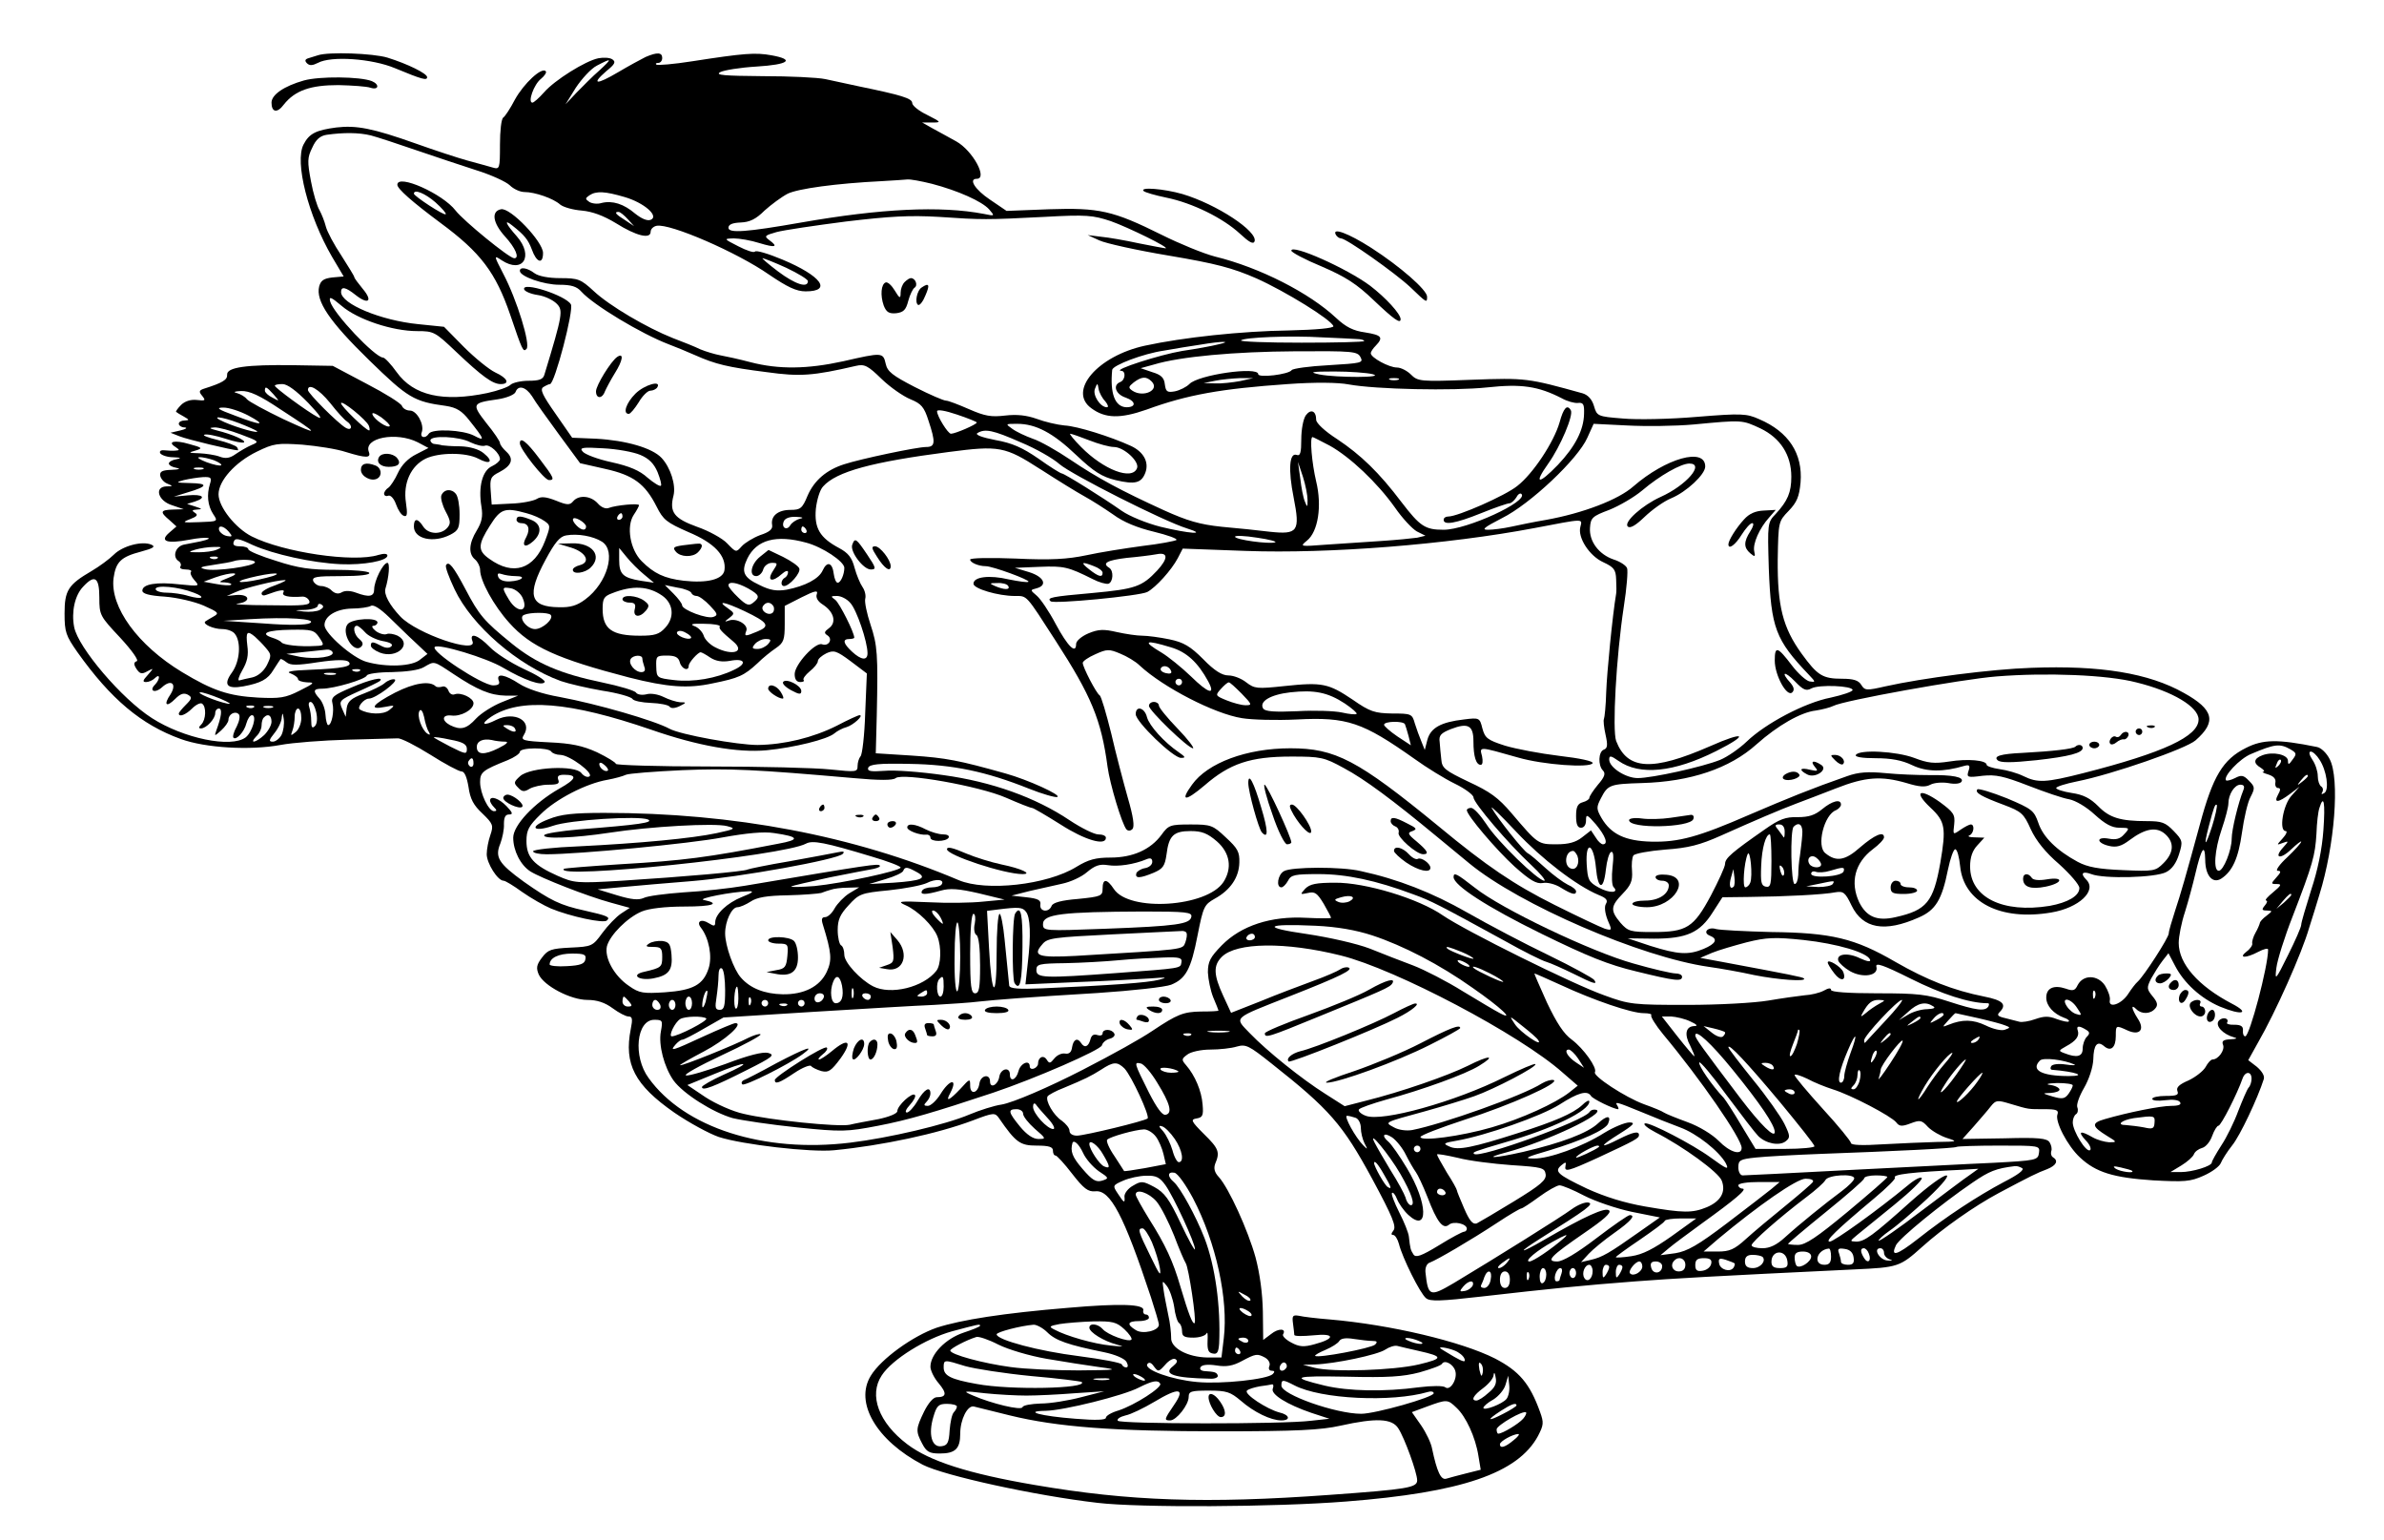 <svg xmlns="http://www.w3.org/2000/svg" version="1.0" width="960" height="620" viewBox="0 0 720 465"><path d="M96 16.7c-.8.2-2.1.7-2.9.9-1 .3-1.1.8-.4 1.5.8.8 1.7.7 3.3-.1 4-2.2 16.4-1.3 23.3 1.6 8.2 3.4 9.7 3.8 9.7 2.7 0-1.1-5.9-4-12-5.9-4.3-1.3-17.8-1.8-21-.7zm99 .5c-1.4.7-5.1 2.7-8.3 4.6-6.6 3.9-8.3 3.8-3.6-.3 2.6-2.1 3-2.8 1.8-3.6-.8-.5-2.6-.6-4.2-.3-3.9.8-13.2 6.6-16.4 10.3-1.5 1.7-3.1 3.1-3.5 3.1-1.5 0 .4-5.5 2.6-7.2 1.1-.9 1.8-2 1.4-2.3-1.2-1.3-6.6 3.7-9.3 8.6-1.4 2.7-3 5.1-3.5 5.4-.6.4-1 4-1 8.2 0 7.3-.1 7.5-2.2 6.9-1.3-.4-4.7-1.3-7.6-2.1-2.9-.8-9.9-3.1-15.5-5.1-13.2-4.7-18.1-5.6-24.1-4.9-6.1.8-8.2 1.8-9.9 5.1-2.8 5.3 1.4 21.6 8.6 34l3.5 5.9-3.4.3c-2.6.3-3.5.9-4 2.7-1.1 4.4 3.1 10.6 15.1 22.3 11.7 11.4 13.5 12.5 23.2 13.8 3.2.5 4.8 1.5 7 4.3 4.7 5.9 4.9 6.5 1.5 4.7-3.4-1.8-12.7-2.2-13.7-.6s-2.8 1.2-2.1-.5c.8-2.3-1.5-6.5-3.6-6.5-1 0-2.1-.6-2.4-1.4-.3-.8-5.1-3.8-10.7-6.7l-10.2-5.4-11.8-.2c-14.2-.2-20.3.6-20.1 2.9.1 1.5-1.3 2.4-7 4.2-1.5.5-1.6.9-.5 2.2 1.1 1.4.9 1.5-1.7 1.2-1.8-.2-3.6.4-4.7 1.5-1 1-1.7 2-1.5 2.1.2.2 1.2.8 2.3 1.4 1.7 1 1.8 1.1.3 1.2-1 0-1.8.4-1.8 1 0 .5.8 1.1 1.8 1.1.9.1.4.5-1.3.9l-3 .7 2.8 1.1c2.2.9 15.9 4.2 17.5 4.2.2 0 .1-.4-.2-.9-.3-.5-3-1.5-5.8-2.2-2.9-.7-4.7-1.4-4.1-1.6.7-.3 3.6.3 6.4 1.2 2.7.9 5.3 1.4 5.6 1.1.6-.6-3.4-2.4-8.2-3.6-2.3-.6-2.5-.8-.8-.9 1.2-.1 4.8.9 8 2.1 5.6 2.1 5.7 2.2 3.3 3.2-1.4.6-3.6 1.9-4.9 2.8-1.7 1.2-3 1.4-4.8.7-1.3-.5-4.1-.9-6.1-1-3.3-.1-3.4-.2-1.2-.8 2.3-.7 2.2-.9-1.9-2-4.4-1.3-6.7-.7-4.1.9 1.3.9 1.3 1 0 1.1-.8.1-2.3 0-3.4-.1s-1.5.3-1.2.9c.4.6 2.2 1.2 3.9 1.2 2.4.1 2.6.3 1 .6-1.3.2-2.3.8-2.3 1.3s1 1.1 2.3 1.3c1.4.3.9.5-1.5.6-2.8.1-3.6.5-3.4 1.8.2.9 1.1 2 2.2 2.4 1.7.7 1.7.8-.3.8-3.8.1-2.6 4.4 1.7 5.7l3.5 1.2-3.2.1c-3.9.1-4.1.7-1.1 3.2l2.1 1.9-2.2 1.9c-3 2.6-.7 3.4 6.1 2.1 5.2-1 8.3-.6 3.4.5-1.4.3-3.7.7-5.1 1-2.6.6-3.5 3.8-1.5 5 .6.4.8 1.1.5 1.6-.4.5.4.9 1.6.9 1.2 0 1.9.3 1.6.7-.4.3.1 1.5 1 2.5 1.7 1.9 1.6 1.9-4.4 1.3-7-.8-11.3-.1-11.3 1.9 0 .9 2 1.5 6.8 1.8 3.8.3 8.9 1.5 11.7 2.7 4.5 2 4.8 2.3 3 3.3-1.1.6-2.2 1.3-2.5 1.5-.9.8 2.5 2.3 5.1 2.3 1.5 0 3.2.6 3.8 1.4 2 2.4 1.6 8.4-.9 11.8-2.6 3.6-1.5 5 3.5 4.1 5.3-1 7.4-2.1 9.1-5 1-1.5 1.9-3 2.1-3.2.1-.2.9.2 1.8.9 1.2 1 3.2 1 9.6 0 5.5-.8 8.5-.8 9.2-.1 1.4 1.4-1.9 2-11.8 2.4-5.6.2-7.3.6-5.7 1.1 1.2.5 2.2 1.2 2.2 1.7s1.2.9 2.8 1c2.4 0 2.1.3-2.3 2.5-4.3 2.2-6 2.4-12.5 2.1-9-.5-13.7-2.1-23-7.7-13.4-8.1-21.8-19.7-20.7-28.4.7-4.9 2.2-6.4 8.3-8 3.7-1 4.5-1.5 3.1-2.1-2.8-1.2-8.7.4-11.3 3-1.3 1.3-4.4 3.6-6.8 5-7 4.1-8.1 5.8-8.1 12.8 0 5.6.4 6.7 3.9 11.7 10.1 14.2 19.3 21.9 31.2 26.2 7.4 2.7 20.9 3.5 30.1 1.8 3.7-.7 12.9-1.4 20.3-1.6 7.4-.2 14.2-.4 15.1-.4 1-.1 5.3 2.1 9.8 4.9 4.4 2.8 8.7 5.1 9.5 5.1.9 0 1.6 1.7 2.1 4.7.5 3.6 1.5 5.5 4.2 8 3.2 3.1 3.4 3.6 2.4 6.5-.6 1.7-1.1 4.3-1.1 5.8 0 2.7 3.3 8 5.1 8 .5 0 3 1.5 5.6 3.4 2.7 1.9 6.6 4.1 8.7 5 5.8 2.4 16 4.6 16.9 3.6 1.1-1 .3-1.4-6.8-3-7.3-1.6-10.2-3-18.3-8.7-7.6-5.5-8.8-7.4-7.1-11.5.6-1.6 1.2-4.3 1.1-5.9 0-2 .4-2.9 1.5-2.9 1.3 0 1.2-.5-.7-2.5-2.3-2.4-5-3.3-5-1.7 0 .4.5 1.3 1.2 2 .9.9.9 1.2 0 1.2-1.6 0-4.2-5.3-4.2-8.8 0-3 .8-3.6 8.3-6.6 2-.8 3.7-2 3.7-2.5 0-1.4 8.7-1.4 9.5-.1.3.5 1.6 1 2.8 1 2.8.1 10.2 5.6 8.7 6.5-.6.4-1.7-.1-2.4-1-1.8-2.5-15.5-1.8-18.5.9-2 1.8-2 2.1-.6 3.5 1.2 1.3 1.9 1.3 3.5.3 1.1-.6 3.6-1.2 5.6-1.2 2.8 0 3.5-.3 3-1.5-.4-1.1.1-1.5 1.8-1.5 4.1 0 3.7 1.3-1.5 4.2-7.7 4.4-13.9 11.1-13.9 14.8 0 3.9 2.2 8.3 5.2 10.2 3.2 2 17.2 7.5 24.2 9.4l5.8 1.6-2.6 1.7c-1.5 1-4 3.6-5.7 5.9-2.9 4-3.2 4.1-9.6 4.4-5.8.3-6.8.6-8.6 3-1.7 2.2-1.8 3.2-1 5.1 1.6 3.5 9.7 7.7 14.7 7.7 2.9 0 5.3.8 7.6 2.5 1.9 1.4 4 2.5 4.8 2.5 1.2 0 1.3.8.7 3.8-2.1 10.6 1.2 16.9 13.1 25.2 4.5 3.1 10.6 6.4 13.5 7.4 7.1 2.3 27.8 4.7 34.8 4 14.5-1.4 31.3-5 41.9-9 6.3-2.4 6.7-2.4 7.9-.7 5.1 7.4 6.4 8.3 11.4 8.3 3.7 0 4.9.4 4.9 1.5 0 .8.3 1.5.8 1.5.4 0 2.7 2.5 5 5.5 3.5 4.5 4.8 5.5 7 5.3 4.5-.5 8.6 7.2 16.8 32 1.3 4 2.4 7.7 2.4 8.3 0 1.8-4.9 3-7 1.6-2.8-1.7-2.5-2.7 1-2.7 1.7 0 3-.5 3-1 0-.6-.4-1-1-1-.5 0-.9-.6-.7-1.3.3-1.8-6.8-2.1-22.8-.7-19.4 1.6-32.2 3.6-39.6 6-7.2 2.5-16.8 9.4-19.9 14.5-5 8.1 1.7 19.6 15.7 26.9 6.5 3.3 33.8 9.3 52.8 11.5 12.6 1.5 53.5 1.3 75-.4 34.8-2.7 51.9-8.5 58-19.8 1.7-3.3 1.8-4 .6-7.3-3.1-8.6-6.3-12.3-13.6-16.1-10.1-5.1-31.4-10.2-50-11.8-3.8-.3-8-.8-9.2-1.1-1.9-.3-2.1 0-1.8 2.3.2 1.6.4 3.1.4 3.5.1.4 2.6.4 5.8.1 6.5-.7 6.7 1 .3 2.7-3.2.9-4.6.8-7-.5-1.7-.9-2.8-2-2.5-2.5 1.1-1.8-1.4-1.9-3.6-.1l-2.4 1.8-.1-8.6c-.1-5.4-.9-11.4-2.2-16.3-2.3-8.3-8.1-21-11.1-24.3-1.3-1.4-1.6-2.6-1.1-4 1.5-3.5 1.1-4.6-3.4-9-3.9-3.9-4.1-4.4-2.2-4.7 1.8-.3 2.1-.9 1.8-4.2-.3-4.1-2.3-8.8-5-11.9-1.4-1.6-1.4-1.9.4-3.2 1-.8 4.1-1.5 6.9-1.5 2.8 0 6.4-.4 8-.9 2.8-.8 3.7-.3 10.5 5.1 17.6 13.9 21.5 18.4 30.4 34.8 6.3 11.7 7.4 14.5 6.4 15.7-.7.9-.7 1.3 0 1.3.5 0 1.3 1.2 1.7 2.7 1 4.1 6.4 15 8.2 16.4 1.2 1 4.4.9 16.6-.5 21-2.4 31-3.4 46.7-4.6 12.1-.9 22.1-1.5 66-3.6 13.3-.6 13.8-.8 20.5-6.8 6.1-5.5 15.7-12.3 23.2-16.3 9.6-5.1 11.4-6 14.6-7.2 2.7-1.1 3.5-2.5 1.7-3.6-.5-.3-.7-1.1-.5-1.8.3-.7 0-1.9-.5-2.7-.8-1.2-3.2-1.5-13.6-1.2l-12.7.2 3.4-3.8c1.9-2.2 4.2-4.8 5.1-6 1.6-2 2-2 6-.8 5.7 1.7 5.2 1.6 10.3 1.6 3.5 0 4.3.3 3.9 1.5-.9 2.1 3 9.6 6.8 13.1 4.8 4.5 10.1 6.1 22.1 6.9 9.4.5 11.2.4 15.2-1.4 2.5-1.1 4.8-2.8 5.2-3.8.4-1 1.9-3.4 3.4-5.3 2.4-2.9 7.8-14.4 9.6-20.1.3-1-.6-2.4-2.1-3.7l-2.6-2 3-5.4c5.2-9 13.2-26.9 15.4-34.6.9-2.8 2.3-7.3 3.1-10 4.6-14.8 6.2-35 3.1-40.9-.9-1.8-2.6-3.5-3.9-3.7-11.8-2.4-16.3-2.3-21.4.3-7 3.5-10 8.6-13.9 23.1-4.2 15.4-5.8 21-7.5 26.1-1 3.1-1.9 6.1-1.9 6.8 0 1.3-7.5 12.9-9.4 14.6-.6.5-1.9 2.2-2.8 3.6-2 3.2-6.1 4.6-5.6 2 .2-.9-.5-2.9-1.5-4.5-2.2-3.2-6.5-3.3-8.2-.1-.8 1.7-1.4 1.9-3.6 1.1-3.6-1.2-5.9-.2-5.9 2.7 0 2.5 2.2 4.9 5.4 6.1 1 .3 1.7.9 1.4 1.1-.2.3-1.9-.1-3.6-.7-2.5-1-3.9-.9-6.5 0-1.9.7-4.1 1-4.8.8-.8-.2-2.7-.7-4.3-1.1-2.2-.5-2.6-.9-1.7-1.8 2.3-2.3 1-3.6-4.6-4.7-9.5-1.9-17.3-5-26.9-10.5-12.2-7.1-19.3-8.8-37.5-9-8-.2-15.5-.6-16.6-.9-2.5-.8-4.2 1.1-1.9 2 2.5 1 1.9 2.4-1.9 4-4.6 1.9-7.7 1.7-16-.9l-6.9-2.3 7.9.1c9.9 0 13.9-1.8 17.8-8l2.9-4.5 8.1-.1c10.7-.1 22.5-.7 26-1.4 2.4-.4 3 0 4.9 4 3.4 7 10 8.2 20.3 3.6 5.1-2.2 7-5.4 8.8-14.4.7-3.4 1.7-6.2 2.2-6.2.6 0 1.2 2.3 1.5 5.2 1.1 10.8 12.2 16.5 27.5 13.9 8.4-1.4 13.9-6.6 10.6-9.9-1.9-1.9-1.2-2.7 1.5-1.7 3.8 1.5 19.4 1.1 22.6-.6 1.8-.9 3.1-2.8 3.9-5.4 1.2-3.8 1.1-4.2-1.6-7-2.5-2.6-3.6-3-8.1-3-8 0-11.3-1-14.7-4.5-2.4-2.4-4.5-3.5-8-4-2.6-.4-4.7-1.1-4.7-1.5 0-.4 2.8-1.3 6.3-2 10.6-2.1 33-9.9 35.8-12.4 6.4-5.6 5.5-9.3-3.5-14.3-10.6-6-25.3-8.4-46.1-7.6-12.1.4-32.9 3.1-44.1 5.6-5.7 1.3-6.2 1.3-7.3-.5-.8-1.3-2.3-1.8-5.7-1.8-6 0-7.5-1-12.3-7.6-5.7-7.9-7.3-14.4-7.2-28.4.2-11.4.2-11.5 3.3-14.7 2.5-2.6 3.2-4.3 3.6-8.6.7-8.7-3.6-15.3-12.5-19.1-3.8-1.7-5.3-1.8-18.8-.7-8.1.7-18.2.9-22.4.5-7.6-.6-7.8-.7-8.7-3.8-.6-2-1.8-3.3-3.4-3.8-16.6-4.6-17.1-4.7-33.6-4.1-15.5.6-16.2.5-18.3-1.6-1.1-1.1-3-2.1-4.2-2.1-2.4 0-7.9-3-7.9-4.3 0-.5.7-1.5 1.5-2.3 2.4-2.5 1.8-3.2-3.2-4-3.6-.5-5.8-1.6-8.8-4.4-8-7.5-23-15.2-36.5-18.5-3.5-.9-10.8-3.9-16.2-6.6-14.7-7.3-18.8-8.2-34-7.7l-12.8.5-5-3.4c-4.5-3-6.6-6.3-4-6.3 3.4 0-1.2-8.5-6.2-11.3-2.2-1.2-5.4-3-7.1-3.9l-3.2-1.8h3c2.9 0 2.8-.1-1.5-2.3-2.5-1.2-4.5-2.8-4.5-3.6 0-1.4-3.4-2.4-16-5-3.3-.7-7.9-1.7-10.2-2.2-2.3-.5-10.8-.9-19-.9-11.6-.1-14.4-.3-12.8-1.2 1.1-.6 6-1.4 11-1.7 9.7-.6 11.7-2.1 4.5-3.4-4.9-.9-8.4-.6-23.9 1.8-5.7.9-10.6 1.3-10.9 1-.3-.3 0-.5.6-.5.7 0 1.2-.7 1.2-1.5 0-1.7-1.5-1.8-5-.3zm-14 4.1c-2 1.7-5 4.8-6.9 6.7l-3.3 3.5 3.1-5c1.8-2.7 4.6-5.8 6.4-6.7 4.6-2.4 4.7-2.2.7 1.5zm-69 19.6c1.9.5 8 2.5 13.5 4.4 5.5 1.9 13.7 4.6 18.3 6.1 4.5 1.4 9.1 3.5 10.2 4.6 1.1 1.1 3.1 2 4.4 2 3.1 0 8.7 1.9 10.8 3.8 1 .8 3.9 1.6 6.5 1.8 3.2.3 6.5 1.5 10.3 3.8 6.2 3.9 10.5 4.9 10.5 2.6 0-.8.8-1.6 1.8-1.8 4-.8 24.3 8 33.9 14.7 5.6 3.8 8.3 5.1 11.1 5.1 8.2 0 4.7-4.7-7-9.6-4.3-1.8-8-2.9-8.3-2.4-.3.4-2.5-.3-5-1.6-4.5-2.3-4.5-2.3-1.4-2.4 1.7 0 5.2.6 7.7 1.4 4.9 1.5 5.9 1.2 3-.9-1.6-1.2-1.3-1.4 2.2-2.4 2.2-.6 11.7-2 21-3.2 13.4-1.6 19.3-1.9 28-1.4 13.2.9 14.3.9 32 0 12.6-.7 14.6-.5 20 1.3 5.1 1.8 18 8.1 16.5 8.2-.3 0-3.9-.7-8-1.5-4.1-.9-9.3-1.8-11.5-2l-4-.5 3.5 1.6c1.9.9 11.4 3 21 4.6 14.2 2.4 19.2 3.7 26.5 6.9 8.7 3.9 22.5 12.4 23.2 14.4.2.6-5 1.1-13.4 1.3-14.3.2-32 2.1-43.5 4.6-14.3 3.1-23.4 13.7-16.2 18.9 4.2 3.1 8.7 3.2 16.7.4 12.3-4.5 22.5-6.3 42.6-7.7 8.3-.6 15.3-.5 18.4.1 8.2 1.5 31.5 2 41.9.9 10.2-1.1 15.3-.4 22.5 3.3 1.6.9 3.8 1.5 4.8 1.4 1.7-.2 2 .4 1.9 3.3-.1 4.9-2.7 9.9-7.9 15.4-5.9 6.1-7.4 5.9-2.9-.4 3.7-5.2 7.7-14.7 6.8-16.1-1.1-1.9-2.2-.7-3.4 3.7-1.7 5.9-8 15.5-12.8 19.2-3.6 2.9-17.9 9.2-20.8 9.2-.8 0-1.4.4-1.4 1 0 1.7 3.6 1.1 11.3-2 4.2-1.7 8-3 8.6-3 .5 0 1.4-.8 2-1.7.5-1 1.2-1.5 1.6-1.1 2.2 2.2-16.5 10.8-23.5 10.8-5.6 0-7.1-1-12.7-8.3-6.8-9-12.3-14.3-19.5-19.1-3.6-2.3-6.3-4.8-6.3-5.8 0-2.7-1.6-3.4-3.1-1.4-.8 1.1-1.4 4.3-1.4 7.3 0 4-.3 5.1-1.4 4.7-2.2-.8-2.6 4.4-.9 12.9 2 10.2 1.3 11.2-7.2 10.3-3.3-.4-9.8-1.1-14.5-1.5-6.7-.7-10.4-1.8-17.5-5-12.9-5.9-20-9.7-28.3-15.3-4-2.7-9.1-5.6-11.3-6.3-2.2-.8-5-2.1-6.2-3-2.1-1.5-2.1-1.5 1.5-1.5 5.6 0 10.8 2.7 17.9 9.5 5.3 5 7.7 6.5 11.8 7.5 5.9 1.4 7.8.9 9-2.2 1.2-3.2-.5-6.3-4.3-8.1-6.1-2.8-16.2-6-20.1-6.2-2.2-.2-6-1.1-8.4-2-3.1-1.1-6-1.4-9.5-1-4.2.5-6.1.2-10.9-1.9-3.2-1.4-6.3-2.6-7-2.6-.7 0-4.9-1.8-9.4-4.1-6.8-3.5-8.3-4.7-8.8-7-.8-3.5-1-3.5-12.8-.8-10.9 2.4-19.5 2.5-28 .3-3.4-.9-7.5-1.8-9.2-2.1-1.6-.3-4.3-1.1-6-1.8-1.6-.8-5.4-2.3-8.3-3.4-7.8-3.1-19.1-9.7-23.9-14.2-3.9-3.6-4.7-3.9-10.1-3.9-3.6 0-6.6-.6-7.8-1.5-2.1-1.6-4.4-2-4.4-.7 0 1.7 7.2 4.2 11.9 4.2 3.6 0 5.3.5 6.7 2.1 3.6 4 18 12.7 26.4 15.9 1.9.7 5.5 2.2 8 3.3 6.1 2.7 9.7 3.6 21.6 5.1 10 1.4 14 1.1 26.9-1.9 2.6-.6 3.6-.1 7.8 4 2.6 2.5 6.5 5.2 8.7 6.1 3.2 1.3 4.1 2.3 5.4 6.4 2.2 6.6 2.1 8-.7 8s-19.8 3.6-24.7 5.2c-5.4 1.7-9.1 4.9-11.1 9.5-1.6 3.9-2.2 4.3-5.2 4.3-3.8 0-6 1.9-5.5 4.6.2 1.2-.8 2.1-3.6 3-2.1.8-4.6 2.3-5.6 3.4-1.7 1.9-1.7 1.9-4.4-.9-1.4-1.5-5.6-3.8-9.1-5-6.9-2.5-8.4-4.4-7.1-9.4.8-3.2-.9-8.5-3.6-11.4-2.8-3-10.7-5.3-19.8-5.8l-7.2-.3-5-7.2c-4-5.7-4.8-7.4-3.7-8.1.8-.5 1.7-.9 2-.9 1.4 0 7.3-22.5 6.3-24.1-1.6-2.7-14.9-7-14.1-4.5.2.6 2 1.4 4.1 1.7 2.1.3 4.6 1.5 5.7 2.6 2 2 1.9 3.1-3.7 21.5-.4 1.4-1.6 1.8-4.8 1.8-2.3 0-4.8.6-5.4 1.2-.7.7-3.8 1.8-7 2.5-13.4 2.8-22.3.8-27.4-6.3-1.7-2.4-3.6-4.4-4.1-4.4-2.4 0-15.1-13.4-16-17-.4-1.6.3-1.3 3.5 1.4 4.8 4.1 15.3 7.6 22.8 7.6 5 0 5.4.2 11.8 6.3 7.8 7.4 11 9.7 13.4 9.7 2.9 0 2.1-1.8-1.6-3.5-1.9-.9-6.2-4.4-9.5-7.7l-6-6.1-7.8-.8c-11.2-1.1-23.3-6.1-23.3-9.7 0-1.8 1.4-1.5 4.4.9 3.8 3 5.3 1.9 2.2-1.8-1.4-1.7-2.6-3.3-2.6-3.6 0-.3-1.8-3.2-3.9-6.5-2.2-3.3-4.3-7.2-4.7-8.8-.4-1.6-1.3-3.8-1.9-4.9-.7-1.1-1.9-5-2.6-8.8-1.1-5.9-1.1-7.1.4-10.1 1.1-2.5 2.4-3.6 4.4-3.9 5-.7 9.7-.7 13.3.2zm169.4 14.6c8 2.1 15.1 5.3 17.3 7.7 1.8 2.1 1.8 2.1-1.6 1.4C284 62.1 266 63 242 67.2c-16.5 2.9-22 3.3-22 1.6 0-1 1.2-1.5 3.7-1.6 2.7-.1 4.6-1 7.2-3.6 2-1.8 5.1-4.1 7-5.1 3.1-1.5 14.4-3.1 28.6-3.8 3.3-.2 6.7-.4 7.5-.5.9-.1 4.2.5 7.4 1.3zm-92.8 4c5.9 1.7 10.6 5.8 7.9 6.9-1.1.4-2.8-.4-4.7-1.9-3.4-2.9-6.8-4-10.1-3.2-1.2.4-2.9.2-3.7-.3-1.3-.9-1.3-1.1 0-2 2.1-1.4 4.8-1.2 10.6.5zm1 6.7 1.9 2.1-2.7-1.8c-2.9-1.8-3.4-2.5-2-2.5.5 0 1.7 1 2.8 2.2zm47.9 14.7c3.6 1.7 6.5 3.5 6.5 4 0 2.2-3.8 1-9-2.9-2.9-2.2-5-4-4.7-4 .4 0 3.7 1.3 7.2 2.9zm172.3 21.5c1.2 0 2.2.3 2.2.6s-8.5.5-18.9.5c-10.5 0-18.7-.3-18.3-.7.9-.9 14.7-1.5 24.7-.9 4.4.2 9 .4 10.3.5zM368 104c-1.9.5-6.9 1.4-11 2-6.6 1.1-21.3 5.8-18.4 6 1.5 0 1.3 2.8-.3 3.4-2.3.9-1.4 3.7 1.7 4.7 3.1 1.1 3.2 2.9.2 2.9-3.5-.1-5-4.2-4.3-11.3.2-1.4 9.4-4.9 15.6-5.8 3.3-.6 8.3-1.4 11-1.8 6.5-1.1 10-1.1 5.5-.1zm42.9 3.9c.9 1.7.3 1.8-9.6 2.4-5.8.3-10.9 1-11.2 1.5-.9 1.3-10.1 2.4-10.1 1.2 0-2.4-18.2.2-20.8 3-.9.9-2.9 1.9-4.4 2.2-2.3.4-2.7.1-3-2.1-.2-2-1.1-2.9-3.8-3.7l-3.5-1.2 4-1.1c7.9-2.4 24.4-3.9 42.7-4 17.3-.1 18.8 0 19.7 1.8zm3.6 5.1c4.3 1.1-10.8 1.1-16 .1-3.3-.7-2.5-.9 4.5-.9 4.7 0 9.9.4 11.5.8zm-66.7 2.2c2.6 2.6-2.5 5-5.8 2.8-1.3-.9-1.2-1.2.4-2.5 2.4-1.8 3.8-1.9 5.4-.3zm26.7-.1c-2.2.4-5.6.8-7.5.7l-3.5-.1 3.5-.7c1.9-.4 5.3-.7 7.5-.8h4l-4 .9zm47.8-.4c-.7.2-1.9.2-2.5 0-.7-.3-.2-.5 1.2-.5s1.9.2 1.3.5zm-329.2 7c3.4 3.6 4.5 5.1 2.9 4.3-3.1-1.6-13-8.9-13-9.5 0-.3 1-.5 2.3-.5 1.5 0 4.2 2 7.8 5.7zm240.7-.5c.8 1 1.1 1.8.5 1.8-2 0-4.4-3.7-3.6-5.6.7-1.8.8-1.8 1.1.1.2 1.1 1.1 2.8 2 3.7zm-251.2-2.1c1.9 2.2 1.9 2.2-.3 1-1.3-.6-2.3-1.6-2.3-2.1 0-1.5.5-1.2 2.6 1.1zm17.1 2.6c2.1 2.7 4.4 5.2 5.1 5.6 1.8 1.2 1.5 3-.4 1.9-2.3-1.3-11.4-10.4-11.4-11.4 0-2.2 3.3-.3 6.7 3.9zm61-2c.9 1.6 4.6 6.7 8.1 11.5l6.4 8.7 7.5 1.7c8.6 1.9 12.1 4.5 15.6 11.4 2 4 3 4.8 9.6 7.7 7.9 3.3 11.5 7.2 10.9 11.5-.4 2.8-5.2 4-12.3 3.2-5.9-.7-9-2.2-12.7-5.9-3.5-3.5-4.7-10.5-2.4-14 .9-1.3 1.6-2.7 1.6-2.9 0-.7-7 0-9.1.8-.9.4-2.3-.1-3.4-1.4-2.1-2.3-5.7-2.6-7.4-.6-1 1.2-1.8 1.2-5.2-.2-3.1-1.2-4.5-1.3-5.8-.5-1 .6-4.5 1.3-7.7 1.4l-5.9.3-.3-4.1c-.3-3.8 0-4.4 2.6-5.7 3.8-2 4.5-4 2.1-6.2-1-.9-1.9-2.1-1.9-2.6s-1.8-3.2-4.1-6c-4.5-5.8-4.4-6.1 3.4-7.2 2.7-.4 5.1-1.4 5.4-2.2.8-2.2 3.1-1.6 5 1.3zm-75.9 4c12 7.8 12.1 8.1.8 2.9-5.4-2.6-10.4-5.3-11-6-.6-.8-2-1.6-3.1-1.9-1.2-.3-.7-.5 1.3-.6 2.5-.1 5.6 1.3 12 5.6zm26.6 4.9c.3.8.3 1.4.1 1.4-1 0-8.5-7.3-8.5-8.2 0-1.2 7.7 5 8.4 6.8zM75 125.5c5.8 3.1 3.9 3.1-4.1 0-5.2-1.9-5.8-2.4-3.4-2.4 1.7 0 5 1.1 7.5 2.4zm220 2.1c0 .6-6.5 3.4-7.8 3.4-.9 0-4.2-5.3-4.2-6.8 0-.6 2.5-.2 6 1 3.3 1.1 6 2.2 6 2.4zm-177.3 1.1c-.7.7-4.6-1.9-5.2-3.5-.3-.8.8-.4 2.6.8 1.6 1.2 2.8 2.4 2.6 2.7zm-45.5-.9c2.6 1 5 2.1 5.4 2.4.9.9-5.7-.9-9.8-2.7-4.8-2.1-1.1-1.8 4.4.3zm459.5 1.6c6 2.9 9.3 8 9.3 14.6 0 4.7-1.1 7.3-4.7 11.2-2.5 2.6-2.5 2.8-2.1 16.5.7 18 2 21.5 12.1 32.1 2.1 2.2 2.1 2.3.2 2-1-.2-3.4-2.3-5.3-4.8-4.4-5.8-5.2-6-5.2-1.5s3.7 11.2 5.3 9.6c.7-.7.5-1.6-.6-2.9-3-3.3-1.8-3.7 1.4-.4 2.5 2.6 3.4 3 5 2.1 2.3-1.2 12.4-.8 12.4.5 0 .5-3 1.5-6.6 2.3-7.8 1.5-19.7 7.8-25.4 13.3-2.2 2.1-5.8 4.6-8 5.5-5.2 2.1-20.5 5.5-24.9 5.5-3.6 0-8.6-3.2-8.6-5.6 0-1.3.5-1.2 2.8.4 6.4 4.5 16.7 3.5 29.6-3 10.1-5.1 8.6-6.1-2-1.4-17.4 7.6-24.9 7.2-28.3-1.6-1.2-3.3 0-25.4 2.3-40.5.9-5.7 1.3-10.9 1-11.7-.3-.8-2.1-2-4-2.6-4.5-1.5-7.5-5.5-7.2-9.6.2-3 .7-3.5 5.8-5.4 3-1.2 7.5-3.8 10-5.9 5.3-4.5 11.7-8.1 14.2-8.1 4.8 0-.9 6.6-8.7 10.1-5.5 2.5-11.2 7.6-9.9 8.9.7.7 2.4-.3 5.1-2.9 2.3-2.2 5.8-4.7 8-5.6 4.6-1.9 10.3-7.2 10.3-9.6 0-5.9-11.9-2.5-21.7 6-4.5 4-15.2 8.1-26.3 10.1-3.6.6-8.4 1.6-10.7 2.1-2.3.5-5.4.9-6.9.9-2.1 0-1.2-.7 4.2-3.5 8.5-4.2 23-17.9 25.8-24.3l1.9-4.2 10.1.5c5.6.3 14.6.2 20.1-.3 14.8-1.4 14.6-1.4 20.2 1.2zm-223.4 4.2c4.6 1.9 9.8 4.9 11.7 6.6 3.6 3.1 31.4 17.2 38.5 19.4 6.4 2 .7 1.6-8-.5-4.3-1.1-9.4-3.2-11.7-4.8-5.7-4-17.2-11.2-18.1-11.3-.4 0-3.6-2-7.1-4.5-4.8-3.3-7.9-4.7-13-5.6-4.1-.8-6.2-1.6-5.4-2.1 2.3-1.4 4.7-.9 13.1 2.8zm20.7-.6c2.8 1.1 6.1 2 7.4 2 3 0 7.8 4.4 7 6.4-1.5 3.8-10.1.5-16.9-6.4-2.2-2.2-3.6-4-3.3-4 .4 0 3 .9 5.8 2zm-202.8.6 3.2 1.7-3.7 1.9c-2.4 1.2-4.4 3.2-5.5 5.6-.9 2-2.3 4.1-2.9 4.5-.7.4-1.3 1.3-1.3 1.8 0 .6.6.9 1.3.6.7-.2 1.7.9 2.3 2.6.6 1.7 1.6 3.3 2.4 3.5 1 .4 1.1-.6.6-4-.9-5.9 1.5-11.1 6-13.3 4.1-1.9 12.1-1.9 15.8 0 3.7 2 4.8.9 1.7-1.6-1.4-1.2-4.1-2-7-2.1-2.5 0-5-.2-5.6-.3-.5-.2-1.6-.3-2.2-.4-.7 0-1.3-.6-1.3-1.1 0-1.6 8.8-1.2 12.1.6 1.7.8 3.7 1.3 4.4 1 1.4-.5 4.5 2.3 4.5 4.1 0 .5-1.1 1.5-2.4 2.1-2.9 1.3-4.2 6.2-3.2 12.2.5 3 .1 4.7-1.4 7.2-2.4 3.9-2.6 7.1-.5 8.8.8.7 1.5 2.1 1.5 3.1 0 3.3 4.1 10.8 8.8 16 6.5 7.3 14.6 10.9 36.1 16.5 11.8 3 17.9 3.4 25.3 1.8 7.9-1.6 9.5-2.3 13.6-6.1 1.6-1.6 4.1-3.6 5.6-4.6 2.3-1.6 2.6-2.5 2.6-7.2V183l5.1-2.6c4-2 5-2.2 4.6-1-.4 1 .2 2.2 1.8 3.2 3.4 2.2 4.2 5.4 1.9 7.1-1.5 1.1-1.6 1.5-.5 2.2 1.7 1.1.4 3.4-1.6 2.7-2-.8-8.3 6.1-8.3 9 0 1.6.6 2.4 1.7 2.4.9 0 1.3-.3 1-.6-.3-.4.5-1.5 1.8-2.6 1.4-1.1 2.5-2.5 2.5-3.1 0-.7 1.2-1.7 2.6-2.4 2.2-1 3-.8 7.3 2.4l4.9 3.7-.5 12c-.2 6.7-.9 12.5-1.4 13-.5.6-.9 1.9-.9 2.9 0 1.9-.4 1.9-8.2 1.1-4.6-.5-21-.9-36.6-.9-15.5 0-28.2-.4-28.2-.8s-2.6-2-5.7-3.5c-4.4-2-7.8-2.7-14.5-3-7.9-.4-8.6-.6-7.6-2.2 2.7-4.3-2.8-7.3-8.3-4.6-3.9 2-5 1.4-1.6-.9 8.8-5.8 23.7-4.6 48.4 3.9 14.1 4.9 26.1 7 34.8 6.2 8.3-.8 18.4-3.3 20.5-5.1.8-.7 2.5-1.6 3.7-1.9 2-.6 5.3-3.6 3.9-3.6-.4 0-3.5 1.4-6.9 3.2-7.2 3.6-15.8 5.7-23.9 5.8-6 0-23.3-3.1-26.6-4.9-4.6-2.5-21.9-7.5-33.2-9.6-5.2-.9-9.9-2.5-12.2-4-4.3-2.8-7-3.3-6.2-1 .5 1.1-.1 1.5-1.7 1.5-3.4-.1-18.9-10.3-17.6-11.6 1.1-1.1 15.7 3.3 20.7 6.3 6.3 3.7 11.7 5.6 12.5 4.3.3-.5-2.6-2.3-6.4-4-3.8-1.8-8.4-4.7-10.2-6.6-3.5-3.6-6.3-4.6-5.2-1.7 1.6 4-16.9-2.3-21.8-7.5-3.3-3.5-5-6.7-4.5-8.4 1.1-3.6 1.4-7.8.6-7.8-1.3 0-4 5.4-4 8 0 2.2-1.5 2.5-5.5 1-1.6-.6-3.3-.7-4.3-.1s-2 .4-3-.5c-.7-.8-2.2-1.4-3.2-1.4s-2-.7-2.4-1.5c-.4-1.3.9-1.5 8.5-1.5 5.6 0 8.8-.4 8.4-1-.3-.5-4.9-.9-10.1-.9-7.7 0-11.3-.5-18-2.7-4.6-1.4-8.4-3-8.4-3.5s-1.1-.9-2.5-.9c-1.7 0-2.3-.4-1.9-1.4.4-1.2 1.5-1 5.7 1 6.3 2.8 17.9 5.4 26.6 5.8 6.9.3 14.1-1 14.1-2.6 0-.6-1-.7-2.7-.2-7.5 2.4-28.8-.8-38.3-5.6-4.9-2.5-10-8.9-10-12.7 0-4.1 5-9.7 11.6-12.9 5.1-2.5 6.2-2.6 13.7-2.1 4.5.4 10.4 1.3 13.1 2.2 6.2 1.9 7.7 1.9 7 0-1.7-4.3 8.3-6.2 14.8-2.9zm275.4 1c6.1 3.4 14.3 11.1 19.7 18.7 2.2 3.2 5.2 6.4 6.6 7.2l2.6 1.3-2.5.6c-1.4.2-6.3.7-11 1-4.7.3-12.1.8-16.5 1.1-7.9.6-8 .6-5.8-1.2 3.4-2.7 4.6-10.5 2.8-17.9-1.3-5.5-2-13.4-1.1-13.4.2 0 2.5 1.2 5.2 2.6zm-208.2 2.8c2.6 1.1 4.1 2.6 5.2 5.2.8 2 1.3 3.9 1 4.1-.3.3-2.1-.8-4-2.4-2.4-2.2-5.5-3.5-10.9-4.7-4.2-.9-8.1-2.4-8.7-3.2-1.1-1.2-.2-1.4 6.2-1 4.1.2 9.1 1.1 11.2 2zm120.8 4.3c5.1 3.3 11.1 7 13.3 8.2 2.2 1.2 6.1 3.7 8.7 5.5 3.1 2.3 7.3 4 12.3 5.2 4.1 1 7.2 2.1 6.8 2.5-.5.3-5.1 1.2-10.3 1.8-5.2.7-12.8 1.9-16.9 2.8-5.7 1.2-10.8 1.5-21.3 1-7.6-.3-13.8-.2-13.8.3 0 .9 2.5 2 4.7 2 2.1 0 13.5 4.2 12.9 4.7-.2.3-2.9-.1-5.9-.7-5.9-1.4-10.7-.8-10.7 1.3 0 1.5 7.5 3.7 12.5 3.7 3.8 0 3.2-.6 12.3 13.5 10.8 16.7 13.8 23.9 15.7 38.1.7 5.2 4.3 17.2 5.7 18.9.5.5 1.2.5 1.8-.1.7-.7.3-3.7-1.4-9.5-1.3-4.6-3.6-13.3-5-19.4-1.5-6-3-11.2-3.5-11.5-1-.6-5.1-8.5-5.1-9.8 0-.5 1.7-1.7 3.8-2.6 3.5-1.6 4.2-1.6 7.5-.2 2 .8 4.7 2.4 5.9 3.6 7.1 6.6 22.6 14.6 30.9 15.9 3 .5 10.4.7 16.5.4 15.3-.8 19.9.8 35.6 11.9 3.6 2.6 9.1 6 12.2 7.5 3.1 1.5 5.6 3.4 5.6 4.1 0 1.7 10.7 14.2 17.4 20.4 2.8 2.6 4.6 4.8 4 4.8-1.9 0-14.2-11.9-17.5-17.1-1.8-2.7-3.8-4.9-4.6-4.9-.7 0-1.3.3-1.3.7 0 1.5 8.8 11.9 14.4 17 4.7 4.2 6.6 5.3 8.5 5 1.3-.3 3.8.3 5.5 1.4 3.4 2.1 4.6 2.3 4.6 1.1 0-.5-1.1-1.4-2.5-2-1.4-.7-4.4-2.9-6.6-4.9-2.3-2.1-4.7-4.2-5.5-4.6-1.3-.7-9.2-10.6-10.9-13.7-.4-.8 2.9 2.4 7.4 7.2 7.8 8.3 18.2 16.3 24.9 19.1 2.3.9 2.9 1.6 2.2 2.7-.5.8-.3 2.7.5 4.8 1.4 3.2 1.4 3.3-.8 2.7-1.2-.4-8-3.6-15.2-7.2-12.2-6.1-20.5-11.7-35.1-23.8-24.4-20-31.1-23.5-44.7-23.5-13.2 0-25 4.4-29.7 11-3.7 5.1-2.1 5.2 3.8.2 7.6-6.6 13.8-8.7 26.2-8.7 8.9 0 9.9.2 15.9 3.5 6.2 3.3 14.8 9.7 28.2 20.8 3.5 2.9 7.9 6.5 9.7 8 15.2 12.5 51.9 28.3 72.2 31.2 3.6.5 9.8 1.6 13.8 2.5 7 1.4 16.1 2.1 15 1-.4-.4-3.9-1.1-24.8-5l-6.5-1.2 3.5-1.5c1.9-.8 6.7-2.2 10.5-3.2 6-1.5 8.6-1.6 17.2-.7 10.1 1.1 19.4 3.8 20.1 6 .2.7-.9.5-3.1-.5-3.7-1.8-7.2-1.3-6.5.8.3.7 1.8 2.1 3.5 3.1 3.9 2.2 8.7 1.4 8-1.3-.4-1.4 2-.6 10.4 3.6 9.2 4.6 17.7 7.4 23.2 7.4.5 0 .5.4.2 1-1 1.5-3.6 1.2-11.9-1.5-6.7-2.2-9.4-2.5-21.6-2.5-9 0-14-.4-14-1 0-.7-.8-.6-2.2.2-1.3.7-3.9 1.3-5.8 1.4-1.9.2-6.9.9-11 1.6-4.2.7-14.9 1.3-24.5 1.3-16.2 0-17.4-.1-25-2.9-9.6-3.4-41.8-19.4-48.7-24.1-7.3-5.1-23.5-10-32.6-9.9-5.7 0-7.6.4-9 1.8-1.6 1.8-1.6 1.8.8 1.3 2.1-.5 2.8 0 4.8 3.3 1.2 2.1 2.2 4 2.2 4.2 0 .2-3.4.2-7.5 0-10.7-.6-19.7 2.4-25.5 8.3-3.5 3.6-4.2 4.9-4.2 8.2.1 2.1.8 5.5 1.6 7.5.9 2.1 1.6 3.9 1.6 4 0 .2-2.4.3-5.3.3-5.3.1-7.1.8-14.6 5.8-3.7 2.5-11.6 6.9-21.1 11.8-10.3 5.3-21 9.9-24.5 10.5-2.2.3-6.6 1.7-9.7 3-7.3 3.1-24.4 7.1-36 8.5-26.2 3.2-50.1-4.5-60.9-19.5-4.8-6.5-3.7-17.6 1.7-17.6 2.5 0 2.6.2 2 3.5-.8 4.1 1 10.8 3.8 14.8 2.9 4 11.9 9.7 17.9 11.4 2.9.7 11.7 2 19.5 2.8 13.5 1.4 15 1.3 24.4-.5 8.9-1.7 17.1-4.1 34.8-10 12.5-4.2 32.5-12.9 32.8-14.3.2-.8 1.2-1.7 2.4-2 1.1-.3 1.7-1 1.3-1.6-.8-1.4-3.5-1.4-3.5 0 0 .6-.7.8-1.6.5-1.1-.4-1.8.1-2.1 1.4-.6 2.2-1.8 2.6-2.8 1-1.1-1.7-2.3-1.1-2.7 1.2-.2 1.6-.9 2.2-2.1 2-1.1-.2-2.5.5-3.3 1.5-1.2 1.5-1.5 1.6-2.3.3-1-1.5-2.6-.7-2.6 1.3 0 .5-.6 1.2-1.2 1.4-.7.3-1.3 0-1.3-.6 0-2.2-2.8-1-3.4 1.4-.7 2.7-2.6 3.4-2.6 1s-2.8-1.8-3.2.7c-.4 2.5-2.8 3.7-2.8 1.4 0-2.4-2.8-1.9-3.2.6-.4 3-2.8 3.6-2.8.7 0-2.2-.1-2.2-2.9.9-3.4 3.6-4.7 4.2-3.1 1.3 2.4-4.6-.2-4.2-3 .4-1.2 1.9-2.9 3.5-3.8 3.5-1.2 0-1.3-.3-.4-1.2.7-.7 1.2-1.8 1.2-2.5 0-2.4-1.8-1.4-3.9 2.2-1.1 1.9-2.6 3.5-3.2 3.5-.7 0-.3-1 .9-2.3 1.2-1.3 1.9-2.7 1.5-3-.8-.9-5.3 3.2-5.3 4.9 0 .7-2.4 1.7-5.7 2.4-3.2.6-7.1 1.3-8.7 1.7-3.6.7-24.1-1.4-32-3.3-3.3-.7-8.4-3-11.5-5l-5.5-3.7 8.3-3.4c9.9-4.1 11.9-3.8 2.6.3-3.5 1.6-6.5 3.3-6.5 3.7 0 1.3 3.6-.1 13.5-5.1 7.8-3.9 8.7-4.6 6.5-5.2-1.6-.4-6 .7-12.8 3.3-5.8 2.1-11.2 3.7-12 3.5-.9-.2 4-2.9 10.8-6.1 6.7-3.1 12-6 11.7-6.3-.3-.3-1.9.2-3.6 1-4.2 2.2-20.3 8.7-20.7 8.3-.2-.1 3.1-2 7.1-4.1 6.5-3.4 12.3-8.6 9.6-8.6-.5 0-4.8 1.8-9.6 4-9.7 4.5-10.3 4.6-8.5 2.5.7-.8 1.6-1.5 2.1-1.5.4 0 3.4-1.5 6.6-3.4l5.8-3.3 27-1.7c14.9-.9 31.3-1.9 36.5-2.1 5.2-.3 11.3-.7 13.5-1 5.8-.6 14.4-1.3 36-2.6 10.5-.7 20.4-1.8 22.2-2.5 4.4-1.8 6-4.6 8-15 1.7-8.6 2-9.2 5.2-11 4.7-2.6 7.3-6.4 7.4-10.9.1-3.2-.5-4.3-4.1-7.6-3.9-3.7-4.5-3.9-10.6-3.9-6.2 0-6.7.2-8.8 3.1-3.3 4.5-8.7 6.9-15.4 6.9-4.5 0-6.7.6-10.3 2.8-8.9 5.5-27.4 7.5-35.6 4-31.6-13.4-67.8-20.3-107-20.3-9.3 0-13.1.4-16.8 1.9-6.1 2.3-4.8 4.1 1.3 2 5.1-1.8 25.9-3.1 28.7-1.9 1.9.9-2.7 1.6-21 3-5.4.5-10 1.2-10.3 1.7-.8 1.3 9.1.9 19.6-.7 12.3-1.9 31.9-3 35.6-2 2.7.7 2.5.9-3.1 2.1-7.4 1.6-23.5 3.1-41.7 4-7.6.3-13.8 1-13.8 1.5s1.8.9 4.1.9c9.5 0 43.3-3.2 53.2-5.1 7.2-1.3 12.4-1.8 15.5-1.3 7.6 1.1 7.9 2 1.3 3.2-21.6 4.2-28.7 5.1-47.6 6.2-9.3.6-17 1.2-17.2 1.4-3.3 3.3 66.2-3.9 73.1-7.6 2-1.1 5.7-.4 19.9 3.9 4.8 1.4 8.7 2.9 8.7 3.3 0 1-17.8 4.8-26 5.6-4.1.3-7.3.4-7 .1.3-.2 5.5-1.4 11.5-2.7 6.1-1.2 12.1-2.4 13.4-2.6 1.3-.3 2.1-.7 1.8-1-.6-.6-2.2-.4-40.7 6.1-4.7.8-13 1.7-18.5 2-5.5.4-11 1.1-12.1 1.7-1.6.7-3.7.5-8-.8l-5.9-1.8 7.5-.7c4.1-.4 13.6-1.2 21-1.8 14.6-1.2 43.8-6.5 45.5-8.2.7-.7.3-.9-1.5-.5-1.4.3-7.9 1.5-14.5 2.7-6.6 1.1-12.3 2.3-12.7 2.5-.9.6-19.3 2.2-38.2 3.4-13.4.8-14.2.7-19.2-1.5-7.2-3.2-9.4-5.6-9.4-10.5 0-3.3.7-4.6 4.3-8.1 4.5-4.5 13.7-9.3 20.2-10.4 2.2-.4 4.7-1.1 5.5-1.5.8-.4 8.5-1 17-1.4 14.4-.6 22.2-.2 51.9 2.4 7.6.7 11.8.7 12.6 0 2.1-1.7 25.3 2.4 33.3 5.9 3.9 1.7 7.4 3.1 7.9 3.1.4 0 4.3 2.3 8.6 5 7.3 4.7 13.7 6.6 13.7 4 0-.6-1-1-2.3-1-1.2 0-5.1-1.9-8.7-4.3-10.3-6.9-23.5-11.6-38-13.6-6.9-1-14.9-1.6-17.9-1.3-4.2.3-5.2.1-4.9-.9.4-1.1 3.2-1.4 12.5-1.2 13.1.2 23.1 2.3 36.1 7.5 4 1.6 7.9 2.7 8.5 2.5 1.5-.5-8.8-5.2-15.6-7.1-14.2-4-18-4.7-28.2-5.4l-11-.7.3-11.5c.4-18.5.2-21.1-1.9-27.4-1.1-3.3-1.8-6.7-1.6-7.7.3-1-.1-2.6-.8-3.6-.7-1-1.8-3.6-2.4-5.8-.8-3.1-1.9-4.5-4.7-6-5.8-3.1-7.5-6-7-11.8.3-2.7 1.2-5.8 2.2-6.8 4-4.5 14.8-7.4 37.9-10.4 15.3-2 17-1.7 27.7 5.2zM64.6 139c1.5.6 2.5 1.3 2.2 1.5-.3.3-2.2-.1-4.4-.9-2.1-.8-3.1-1.5-2.2-1.5.9-.1 2.9.4 4.4.9zm330.3 12c0 2.3-.1 2.3-.8.5-.5-1.1-1.1-4.3-1.4-7l-.7-5 1.5 4.5c.8 2.5 1.4 5.6 1.4 7zm-333.6-9.3c-.7.2-1.9.2-2.5 0-.7-.3-.2-.5 1.2-.5s1.9.2 1.3.5zm2.1 4.5c-1 3.2-.7 6.5 1 9.1 1.5 2.2 1.4 2.2-4.2 2.4-5.1.2-5.4.1-2.8-.9 2.1-.8 2.5-1.3 1.5-1.9-1.1-.7-.9-.9.6-1 1.7-.1 1.6-.2-.5-.9l-2.5-.8 2.3-.7c3.7-1.2 2.5-2.3-2-1.9l-4.3.4 4.2-1.3c6.1-1.8 6.3-2.7.7-2.8-4.3-.1-4.5-.2-1.9-.9 1.7-.4 4.3-.8 5.8-.9 2.5-.1 2.7.2 2.1 2.1zM159 155c2 .5 4.4 1.6 5.5 2.4 1.8 1.3 1.8 1.5.1 6-3.3 8.6-9.6 10.6-16.8 5.4-3.6-2.5-3.5-4.3.2-10.1 3.2-5.1 4.5-5.5 11-3.7zm29 1c0 .5-.5 1-1.1 1-.5 0-.7-.5-.4-1 .3-.6.8-1 1.1-1 .2 0 .4.4.4 1zm-11 3c0 1.4-1.4 1.2-2.8-.2-1.9-1.9-1.4-3 .8-1.8 1.1.6 2 1.5 2 2zm64.5-2.3c-1.1.3-2.4 1.2-2.8 1.9-1 1.8-2.8.8-2-1.1.3-.9 1.7-1.5 3.7-1.4 2.1.1 2.5.3 1.1.6zm235.8 2.4c-.9 3.2 2.7 8.8 6.9 10.7 3.2 1.5 3.8 2.2 3.9 5.2.1 1.9.1 3.9 0 4.3-1.1 6.5-2.8 23.9-3 29.7-.1 4.1-.5 7.8-.7 8.2-.2.3 0 2.5.5 4.7.7 3.1.6 4.1-.5 4.5-1.7.6-1.8 4.8-.3 6.3.9.9.5 2-1.5 4.3-1.4 1.7-2.6 3.5-2.6 4 0 .4-.9 1-2 1.3-1.5.4-2 1.4-2 4.1 0 2.5.4 3.6 1.5 3.6.9 0 1.5-.9 1.5-2.2 0-2 .3-1.9 3 1.2 2.9 3.5 3.8 6 2.1 6-.5 0-1.5-.9-2.2-2.1l-1.4-2.1-2.7 2.1c-1.9 1.5-4.1 2.1-7.7 2.1-5.6 0-5.6 0-13.6-9.4-4-4.7-6.5-6.5-13-9.5-7.1-3.4-8-4.1-8.2-6.7-.2-1.6-.4-4-.5-5.3-.3-2 .4-2.7 3.4-3.9 5.2-2 6.8-1.1 6.8 3.7 0 4.6.8 7.1 2.2 7.1.6 0 .7-1.1.4-2.6-.8-3-1.1-3 10.9.4 7.6 2.2 21.7 3.2 22.5 1.7.3-.6-3.9-1.5-10-2.2-5.8-.7-13.2-2.1-16.5-3.1-5.3-1.7-6-2.3-6.8-5.2-.8-3.2-.9-3.3-5.6-2.7-6.9.8-10 2.5-11 6.1l-.8 3.1-1-2.5c-.6-1.4-1.5-3.9-2-5.5-.8-2.9-1.1-3-6.8-3-5.3-.1-6.7-.5-12-4.2-7.3-4.9-9.2-5.3-20.5-4.1-8.4.9-9.1.8-11.6-1.1-1.5-1.2-3.9-2.1-5.4-2.1-1.9 0-4.2-1.4-7.6-4.9-3.9-3.9-5.9-5.1-10.2-6-2.9-.6-6.6-1.1-8.2-1.1-1.6 0-5-.5-7.7-1.1-3.9-.9-5.5-.9-8.6.4-2.1.9-3.7 2.3-3.7 3.2 0 3.2-2.5.8-6.2-6.1-2-3.8-4.6-7.6-5.7-8.5-2-1.7-2-1.7-.1-2.2 3.5-.9 2.3-3.5-2.2-4.9l-4.3-1.3 7.5-.3c7.3-.3 8.6 0 16 3.7 1.9 1 4.1 1.6 4.8 1.4 1.4-.6 1.6-3.9.2-4.8-2.3-1.4-.6-2.3 5.3-3 3.4-.3 7.4-.8 9-1.1 3.5-.7 3.6 1.2.2 4.9-4.6 4.9-6.6 5.6-19.5 6.8-12.5 1.1-13.9 1.4-12.7 2.5.8.9 26.9-1.6 29.2-2.8 2.6-1.4 7.3-6.6 9.2-10.2l1.5-2.9 19.1.7c25 .9 60.7-1.9 87.1-6.9 15.2-2.9 14.5-2.9 13.9-.4zm-408.2 1.5c1.2 1.4 1.1 1.6-.5 1.3-1.1-.2-2.1-1-2.4-1.7-.5-1.7 1.3-1.5 2.9.4zm174.4-.6c.3.5.1 1-.4 1-.6 0-1.1-.5-1.1-1 0-.6.2-1 .4-1 .3 0 .8.4 1.1 1zm-61.7 3.6c4.4 2.8 1.6 12.5-5 17.4-2.5 1.9-4.5 2.5-8 2.4-8.8-.1-9.8-3.7-4-14.4 2.8-5.2 4.3-7 6.2-7.3 3.5-.6 8.1.2 10.8 1.9zm203.3.2c-1.8.6-12.1-.8-12.1-1.7 0-.4 3-.3 6.7.3 3.6.5 6.1 1.2 5.4 1.4zm-141.6.1c4.9 1.3 11.5 5.7 11.5 7.6 0 2-1.1 4.5-2 4.5-.5 0-1-1.2-1.2-2.7-.4-3.4-2-3.9-3.3-1.1-1.1 2.6-5.3 4.8-10.9 5.9-3 .5-5 .2-8.2-1.4-4.9-2.3-5.6-4-3.7-8 2.8-5.7 8.7-7.3 17.8-4.8zm-178 2.1c-1.1.5-3.6.8-5.5.8-3.2 0-3.3-.1-1-.8 1.4-.4 3.9-.8 5.5-.8 2.5-.1 2.7.1 1 .8zm129 7.5 3 2.5-4-.6c-5.4-.9-6.5-2-6.5-6.3v-3.6l2.3 2.8c1.2 1.5 3.6 3.9 5.2 5.2zm-128.8-4.9c-.3.3-1.2.4-1.9.1-.8-.3-.5-.6.6-.6 1.1-.1 1.7.2 1.3.5zm11.3 1.2c0 1.2-12.1 2.9-15.1 2.1-1.9-.5-1.4-.7 2.6-1.3 2.8-.4 5.5-.9 6-1.1 2-.7 6.5-.5 6.5.3zm253.4 1.2c1.4.5 2.6 1.4 2.6 2 0 1.5-1.2 1.2-4-1s-2.4-2.5 1.4-1zM69 174.5c-3 1.2-3.2 1.4-1.1 1.4 1.3.1 2.2.4 1.9.7-.3.3-2.3.2-4.4-.2l-3.9-.7 3.5-1.3c4.8-1.7 8.5-1.6 4 .1zm11.5 0c-2.7.7-6.1 1.3-7.5 1.3-1.4 0-.4-.6 2.5-1.3 2.8-.7 6.1-1.3 7.5-1.3 1.4 0 .4.6-2.5 1.3zm75.2-.5c3.5 0 1.9 1.4-1.7 1.6-1.7.1-3.1-.4-3.5-1.3-.4-1.1-.1-1.3 1.1-.9.8.3 2.7.6 4.1.6zM30 180.5c0 5.3.2 5.6 6.3 12.1 3.6 3.9 5.7 6.9 5 7.1-.9.3-1 .9-.1 2.3 1 1.5 1.6 1.7 3.2.8 2.1-1.1 2.1-1.1.2 1.1-1.5 1.6-1.6 2.1-.5 2.1.8 0 2-.5 2.7-1.2.7-.7 1.2-.8 1.2-.2 0 .5-.5 1.5-1.2 2.2-1.9 1.9 0 2.7 2.1.8 2.8-2.6 4.6-1.1 2.6 2.1-2.2 3.2-1.3 4.1 1.4 1.4 1.6-1.6 2.6-1.9 3.8-1.3 1.4.8 1.3 1.2-.6 3.1-1.1 1.1-2.1 2.3-2.1 2.6 0 1.2 2.1.4 4-1.5 1.2-1.2 2.5-1.8 3-1.5 1.4.9 1.2 4.9-.2 6.3-.8.8-.9 1.2-.1 1.2 1.6 0 4.3-2.9 4.3-4.6 0-.8.5-1.4 1.1-1.4 1.1 0 .8 2.4-.8 6.7-.6 1.7-.5 1.7 1.5-.1 1.2-1.1 2.2-2.5 2.2-3.2 0-1.7 2-2.8 3.1-1.7.5.5.2 2.1-.6 3.7-.9 1.6-1.3 3.1-1 3.4.8.9 3.3-1.8 3.9-4.3.4-1.4 1.1-2.5 1.7-2.5 1.6 0 .1 5.1-1.9 6.7-4.4 3.3-18.8.3-28.3-5.8-9.1-5.8-22.3-21.3-23.5-27.5-.9-4.6.2-9.6 2.7-12.2 3.5-3.8 4.9-2.9 4.9 3.3zm53.3-3.8c-2.4.8-4.3 1.9-4.3 2.5 0 .6.6.8 1.3.5 4.3-1.6 5.9-1.8 5.3-.8-.7 1.1 1.6 1.6 5.6 1.3.9-.1 1.9.5 2.2 1.3.5 1.3-1.4 1.5-12.2 1.3-7 0-11.2-.3-9.4-.5 4.1-.5 3.7-2.9-.4-2.6l-2.9.3 2.5-1.1c2.7-1.3 12.6-3.7 15-3.7.8 0-.4.6-2.7 1.5zm142.6 1c3.5 2 3.7 2.6 1.6 4.3-1.3 1.1-2.1.8-4.5-1.5-1.7-1.6-3-3.2-3-3.7 0-1.3 2.6-.9 5.9.9zm78.6-.7c.7 1.2-1.2 1.2-4 0-1.8-.8-1.7-.9.7-.9 1.5-.1 3 .3 3.3.9zm-246 2c3.8 1.4 2.7 2.2-1.6 1-1.8-.6-4.9-1-6.6-1-1.8 0-3.3-.5-3.3-1.1 0-1.3 6.9-.7 11.5 1.1zm99.3 1.5c2 4.4-1.5 4.9-4.1.6-2.2-3.7-2.2-3.9.7-3.4 1.3.3 2.8 1.5 3.4 2.8zm42.2-.6c3.4 2.4 3.8 6.6.9 9.7-1.8 2-3.2 2.4-7.6 2.4-8.5 0-11.3-2-11.3-8.1 0-3.1.4-3.8 2.8-4.7 6.3-2.5 11-2.2 15.2.7zm8.8-.8c.2.5.9.9 1.6.9.7 0 2.5 1.3 4 2.9 2.3 2.4 2.5 2.9 1.1 3.4-1.8.8-9.5-2.1-9.5-3.5 0-.5-1.2-2.1-2.6-3.5l-2.6-2.6 3.9.8c2.1.3 4 1.1 4.1 1.6zm48 3c1.9 2 5.2 11.7 5.2 15.2 0 2.3-1.9 2.1-4.7-.5-2.7-2.5-2.9-3.8-.8-3.8.8 0 1.5-.2 1.5-.4 0-1.6-4.4-10.3-5.7-11.4-1.5-1.1-1.5-1.2.5-1.2 1.2 0 3 .9 4 2.1zm-160.2 2.1c-.9.5-3.1.7-4.9.5-3.1-.4-3.1-.4.6-.5 2-.1 3.7-.7 3.7-1.3 0-.5.5-.7 1.1-.3.8.5.6 1-.5 1.6zm28.8 9.8 3.7 3.5-2.2 1.7c-2.4 2.1-10.2 2.4-16.2.7-4.1-1.1-12.7-8.6-12.7-11.1 0-2.7 3.5-4.9 8.3-5 2.4 0 5-.4 5.7-.8.8-.5 2.8.8 5.5 3.4 2.3 2.2 5.8 5.7 7.9 7.6zm99.5-9.4c7.1 3.4 7.8 4.5 3.9 6.1-3.8 1.6-4.1 1.6-3.4-.2.7-1.8-2.9-3.9-5.2-3.1-1.5.5-1.5.4.1-.8 1.6-1.3 1.6-1.4-.5-2.9-3.5-2.4-1.1-2 5.1.9zm8.7-1.5c.3.6.2 1.5-.2 1.9-1.2 1.2-3.8-.5-3-1.9.9-1.4 2.3-1.4 3.2 0zm-67.3 2.6c1.1 1.1-2.4 4.3-4.7 4.3-2.5 0-5.2-3.6-3.3-4.3 1.8-.8 7.3-.8 8 0zm-72.7 2.5c-1.1.6-6.2.7-13.9.1l-12.2-.8 8-.5c11.2-.7 20.4-.1 18.1 1.2zm123.8 1c-.4.6.4 1.5 4.1 4.6 3.7 3.1-.3 4.4-5.5 1.7-1.6-.8-3.2-2.4-3.5-3.6-.4-1.1-1.6-2.4-2.8-2.8-1.5-.6-.6-.8 3-.7 2.8 0 4.9.4 4.7.8zm-121 3.3c1.6 2.4 1.6 2.5-1.1 2.6-4.7.3-9.8-.3-10.3-1.1-.3-.4-1.5-1-2.8-1.4-3.9-1.3-1.5-2.3 5.7-2.4 6.3-.1 7 .1 8.5 2.3zm112.3.2c-.9.8-4.8-.8-4.2-1.8.4-.5 1.4-.5 2.6.2 1.2.6 1.8 1.3 1.6 1.6zM77 192.3c.8.7 2.3 2.2 3.3 3.4 1.7 2 1.7 2.3.3 5.2-1 1.9-2.7 3.3-4.4 3.7-1.5.3-3.2.7-3.9.9-.6.2-.2-1.2.9-3.1 1.5-2.6 1.9-4.5 1.5-7.4-.5-4.2-.1-4.7 2.3-2.7zm155 2.2c-.7.8-2.1 1.5-3.2 1.5-1.7 0-1.8-.3-.8-1.5.7-.8 2.1-1.5 3.2-1.5 1.7 0 1.8.3.8 1.5zm121.6 1c4.8 1.4 8.2 4.6 11.3 10.3 2.3 4.3.1 3.7-5.2-1.5-2.8-2.7-6.9-6-8.9-7.2-5.9-3.5-5.1-4 2.8-1.6zm-253.2 1.4c.9 1.5-5 2.3-9.7 1.5l-4.2-.9 5.5-.6c3-.3 6-.6 6.7-.7.6-.1 1.4.2 1.7.7zm114.1 1.7c1.7 1.1 3.6 1.4 5.9 1 4.6-.9 5.4.8 1.3 2.7-5.3 2.6-12.4 3.8-18.1 3.1-5.2-.6-5.3-.7-5.4-4-.1-3.2 0-3.4 3.2-3.4 2.5 0 3.5.5 3.9 2 .5 2 2.7 2.9 2.7 1.1 0-1 2.8-4.1 3.6-4.1.3 0 1.6.7 2.9 1.6zm-20.5.3c0 .5.3 1.6.6 2.5.4 1 .1 1.6-.9 1.6-1.9 0-4.1-2.6-3.2-4 .8-1.2 3.5-1.3 3.5-.1zm-57 4.7c7.2 4.8 11.1 6.4 15.7 6.5h3.8l-5 2c-2.7 1.1-6.2 3.3-7.7 4.9-2.9 3.2-4.7 3.6-7.9 2-2.6-1.4-2.4-3.2.4-2.9 2.8.4 6.7-1.7 6.7-3.7 0-1.6-3.8-3.4-5.7-2.7-.7.3-1.6-.2-1.9-1.2-.4-.9-1.2-1.4-1.9-1.1-.7.2-1.6.2-1.9-.1-1.8-1.8-6.6-1-12.3 1.9-6.9 3.6-8.1 5.3-3 4.3 3-.6 3.1-.5 1.2 1-1.8 1.4-6.2 1.3-8.8-.2-1-.6 1.2-3.3 2.7-3.3 2 0 9.1-5.3 7.8-5.8-.7-.2-2.1.3-3 1.1-.9.8-3.8 2.2-6.4 3.2-3.7 1.4-4.8 2.3-5.1 4.4l-.3 2.6-1.1-2.5c-1-2.3-.7-2.6 4.8-5.1 3.2-1.4 6.2-2.9 6.6-3.2 1.5-1.5-3-.5-8.7 2-5.2 2.2-6.1 2.9-5.6 4.7.6 2.3-.2 6.6-1.3 6.6-.3 0-.7-1.4-.8-3.1-.1-1.8-.9-3.9-1.8-4.9-2.1-2.3-1.9-3 .8-3 3.5 0 13.1-2.8 13.5-4 .2-.5 3.6-1 7.5-1 4.4-.1 8.2-.6 9.7-1.5 3.3-1.9 2.8-2 9 2.1zm216.7-.9c.3.7-.4.9-1.6.6-1.2-.3-1.8-.9-1.5-1.5.7-1.1 2.6-.6 3.1.9zm-245-.1c-.3.3-1.2.4-1.9.1-.8-.3-.5-.6.6-.6 1.1-.1 1.7.2 1.3.5zm-7.4 1.1c-.7.2-2.1.2-3 0-1-.3-.4-.5 1.2-.5 1.7 0 2.4.2 1.8.5zm543.9 2.4c11 2.7 18.8 7.4 18.8 11.2 0 5.1-10.5 10-34.8 16.2-11.4 2.9-13.8 3-18.1.9-1.8-.9-5-1.8-7.2-2.1-2.1-.3-3.9-.9-3.9-1.3 0-1.4-5.8-1.9-11.3-1-4.6.7-6.4.5-10.6-1.1-5.4-2-16.5-2.6-17.6-.9-.4.6 1.8 1 6 1 4.6 0 7.9.6 11 2.1 4.4 2.1 9.4 2.1 15.8.2 1.5-.4 1.8-.1 1.2 1.6-.6 1.9-.3 2 4.3 1.4 4-.4 6.3.1 13.8 3 4.9 1.9 10.4 3.8 12.3 4.1 2 .4 5.2 2.3 7.7 4.6 3.2 2.9 5.2 4 7.5 4 3.1 0 3.2.1 1.4 2-1.2 1.4-2.5 1.7-4.6 1.3-3.9-.7-3.8 1.3.1 2.2 2.2.5 3.7.1 6.2-1.8 4.7-3.5 8.1-4.1 10.7-1.8 2.8 2.5 2.7 5.6-.5 8.8-2.4 2.4-2.9 2.5-12.2 2.1-7.4-.3-10.7-.9-13.7-2.5-6.3-3.4-10.5-7.5-11.9-11.8-1.3-3.7-1.9-4.2-9.5-7.4-4.5-1.8-8.5-3-8.9-2.7-.9 1 1.3 2.2 8 4.7 5.3 2 6 2.6 8.1 7.3 1.6 3.5 4.5 7.1 8.6 10.6 3.3 3 6.1 6.2 6.1 7.2 0 2.4-3.5 4.4-9 5.4-14.2 2.3-24-2.6-24-11.9 0-2.8.7-4.8 2.2-6.4l2.1-2.3-2.9-.1c-1.6 0-2.3-.3-1.6-.6 1.3-.5 1.7-3.3.4-3.3-.4 0-1.8.7-3.1 1.6-2.3 1.6-2.3 1.6-1.9-1.7.3-2.9-.2-3.6-4.4-6.7-6.1-4.3-8-3.2-2.8 1.7 4.5 4.2 4.8 6.1 3 16.7-2.1 11.8-4.1 14.3-13.5 16.4-5.6 1.3-8.8-.1-11-4.5-2.8-6-1.3-11.9 4.1-16 1.9-1.4 3.4-3 3.4-3.6 0-2-2.9-.7-7.2 3-4.5 4-7.2 4.5-10.5 1.8-2.8-2.1-.4-11.7 3.2-13 .8-.4 1.5-1.1 1.5-1.7 0-1.8-2.7-1.1-5.7 1.4-2.2 1.8-4 2.4-7.4 2.4-3.6-.1-5.5.6-9.9 3.7-9.9 6.9-12 8.7-12 10.4 0 .9-2 5.2-4.3 9.6-5.2 9.7-7.3 11-17.5 11-6.8 0-7.5-.2-9.8-2.8-3.1-3.7-3-5 .7-8.8 2.4-2.5 3-3.8 2.8-6.8-.2-2 0-4.1.4-4.7.3-.6 4.7-1.4 9.6-1.8 7.1-.5 10.5-1.4 16.8-4.2 10.5-4.7 18-7.9 22.8-9.7 2.2-.8 7.6-2.9 12-4.6 8.9-3.5 13.7-3.8 21.3-1.6 3.9 1.2 5.7 1.3 7.2.5 1.1-.6 3.5-.8 5.4-.5 2 .4 3.6.2 4-.4.9-1.4-2.6-2.1-9.9-2-3.3 0-9.2-.2-13.1-.6-5.3-.5-8.1-.3-11.5.9-10.9 3.8-18.2 6.8-29.4 11.6-15.6 6.8-21.5 8.4-29.8 8.2-7.8-.2-12.1-2.2-15-7.1-1.6-2.8-1.6-3.3-.2-6 2.1-4.1 2.7-4.3 12.4-4.6 14.6-.4 26.5-4.4 34.6-11.7 6.4-5.7 13.4-9.7 17.9-10.2 1.9-.3 4.3-.9 5.3-1.4 2.9-1.6 39-8.1 49.3-8.9 15-1.2 33.4-.5 42.2 1.8zM357 206c0 .5-.4 1-1 1-.5 0-1-.5-1-1 0-.6.5-1 1-1 .6 0 1 .4 1 1zm18 3.5c3.2 3.3 3.2 3.5 1.2 3.5-1.3 0-3.8-.7-5.8-1.5-3.4-1.4-3.4-1.5-1.7-3.4 1-1.1 2-2 2.4-2 .3-.1 2 1.5 3.9 3.4zm31.2 3c2.2 1.5 3.8 2.9 3.5 3.1-.2.3-2.2.1-4.4-.4-2.3-.5-8.3-.7-13.5-.4-6.9.3-9.7.1-10.3-.8-1.3-2.1 2.1-4.2 8.2-4.9 7.3-.8 11.3 0 16.5 3.4zM66.5 211c2.8 1.2 3.7 1.8 2.1 1.5-3.4-.7-9.6-3.3-8.1-3.4.6-.1 3.3.8 6 1.9zm29 4.1c.4 1.8.3 3.5-.4 4.2-.8.8-1.1.4-1.1-1.5 0-1.5-.3-3.3-.6-4.2-.3-.9-.2-1.6.4-1.6.6 0 1.3 1.4 1.7 3.1zm-18.8-1.5c-.3.3-1.2.4-1.9.1-.8-.3-.5-.6.6-.6 1.1-.1 1.7.2 1.3.5zm5.6.1c-.7.2-1.9.2-2.5 0-.7-.3-.2-.5 1.2-.5s1.9.2 1.3.5zm8.7 3.2c0 1.6-.8 3.5-1.7 4.2-1.5 1.2-1.6 1.2-1-.4.4-1 .7-3 .7-4.3 0-1.3.5-2.4 1-2.4.6 0 1 1.3 1 2.9zm38.5 4.1c.5.9.4 1.1-.4.6-1.7-1.1-3.3-5.5-2.4-6.9.4-.7 1 .1 1.4 1.9.3 1.7.9 3.7 1.4 4.4zM85 222c-.6 1.1-1.8 2-2.6 2-1.3 0-1.2-.5.5-2.6 1.2-1.5 2.2-3.6 2.2-4.8.2-1.5.3-1.4.6.6.2 1.5-.1 3.6-.7 4.8zm-3-4c0 1-1 2.8-2.2 4-2.5 2.3-4.7 2.8-2.4.4.9-.8 1.6-2.3 1.6-3.3s.3-2.1.7-2.4c1.2-1.3 2.3-.7 2.3 1.3zm342.3.7c.2.5.7 2.1 1.1 3.6l.7 2.8-4.1-2.7c-2.2-1.5-4-3.1-4-3.5 0-1.1 5.7-1.2 6.3-.2zM155.5 220c.8 1.3-.5 1.3-2.5 0-1.3-.8-1.3-1 .2-1 .9 0 2 .4 2.3 1zm-14.5 6.2c0 1.7-.4 1.6-5-.7-2.7-1.4-5-2.7-5-2.8 0-.2 2.3.1 5 .7 3.8.7 5 1.4 5 2.8zm11.5-2.2c1.3 0 .6.7-2 2-4.2 2.1-6.5 2-6.5-.4 0-1.8 1.9-2.6 4.5-2.1 1.1.3 2.9.5 4 .5zm539.2 2.3c1.9 1.1 2 1.4.7 3.1-1.1 1.6-1.4 1.7-1.4.4 0-1.9-4.5-2.9-7.7-1.7-2.7 1-2.9 2.4-.5 3.8.9.6 1.3 1.1.7 1.2-.5 0 .1.4 1.5.8 1.6.5 2.4 1.3 2.2 2.4-.2.9.2 1.7.8 1.7.8 0 .8.6 0 2-1.4 2.6 0 2.5 3.6-.2l2.9-2.2-2.5 2.8c-2.5 2.8-3.8 10.6-1.7 10.6.6 0 .2 1-.9 2.2-1.9 2.1-1.9 2.1 0 1.4 1.9-.7 1.9-.6.1 1.4-2.9 3.2-.8 3.7 2.5.5 1.7-1.6 3-2.6 3-2.3 0 .4-1.9 2.5-4.2 4.7-2.4 2.2-3.7 4.1-2.9 4.1 1.1 0 1 .5-.4 2-1.7 1.9-1.7 2 .1 2 1.6 0 1.4.4-1.1 2.5-1.6 1.3-2.6 2.4-2.1 2.5.5 0 .3.7-.4 1.5-1 1.2-.9 1.5.6 1.5 1.8.1 1.8.1-.1 1.6-1.1.8-2 1.8-2 2.2-.1.4-.6 1.7-1.3 2.9-.7 1.2-1.1 2.7-1 3.2.2.5-.6 1.7-1.7 2.5-2.6 2-.3 2.1 3.5.1 1.7-.9 3-1.2 3-.7 0 5.1-5.6 26.2-6.9 26.2-.5 0-.8-.8-.7-1.8.1-1.2-.6-1.7-2.6-1.7-1.4.1-2.5-.3-2.2-.6.8-1.4-1.4-1.9-2.5-.6-1.2 1.5 1.3 4.1 4.6 5 1.2.3.8.5-1.1.6-2.1.1-2.7.5-2.2 1.7.6 1.5-1.4 4.4-3.2 4.4-.5 0-1.4 1-2.1 2.3-.7 1.2-3 3-5.1 4-2.8 1.2-3.8 2.1-3.4 3.2.5 1.2-.2 1.5-3.5 1.5-2.3 0-4.1.4-4.1.9s1.7.7 3.9.4c2.3-.3 4.1-.1 4.5.6.5.7-.4 1.1-2.6 1.1-3.4 0-13.2 2-20.1 4-4.2 1.2-4 2.2.7 5.1 3 1.8 3 1.9.6 1.9-1.4-.1-3.6-.7-5-1.5-3.8-2.2-4.6-1.8-2.1.9 1.3 1.3 1.8 2.7 1.3 3-1.2.7-5.2-5.8-5.2-8.4 0-1 .4-2.1 1-2.5.5-.3.7-1.2.4-2-.4-.8.6-3.5 2-5.9 1.5-2.6 2.7-6.2 2.8-8.6.1-4.5 1.2-5.8 3.3-4 2 1.7 3.5.4 3.5-3.1 0-3.3 0-3.3 3.5-1.7 3.7 1.7 5.4-.2 3.1-3.6-1.9-3-2.1-4.5-.4-2.8 1.6 1.6 4.3 1.5 5.7-.2.9-1 .7-1.9-.8-3.7-1.8-2.2-1.8-2.6-.4-5.4.9-1.6 2.4-4 3.4-5.3l1.8-2.3 2 3.8c2.7 5.2 7.7 9.8 13.5 12.3 6.7 2.8 9.4 2.1 3.6-.9-10.1-5.3-16-12-16-18.3 0-1.9.8-6.1 1.9-9.4 1-3.2 2.4-8.4 3.1-11.4 1.8-7.7 2.9-9.5 3-4.4 0 4.8 2.2 7.4 4.8 5.8 3.4-2.2 5.2-6.1 6.3-13.9.6-4.3 1.7-9.2 2.6-10.8 1.4-2.7 1.3-3.1-.5-4.9-1.6-1.7-2.3-1.8-4.2-.8-1.2.6-2.4.9-2.7.7-1-1.1 4.1-6.6 7.6-8 7.1-3 8.6-3.2 11.8-1.4zm8.8 3.1c2.2 3.3 3 9.1 1.5 10.1-.8.5-1.1.4-.6-.3.3-.6.2-1.3-.4-1.7-.5-.3-1-1.7-1-3.1 0-1.4-.7-3.6-1.6-4.9-1-1.5-1.2-2.5-.5-2.5.6 0 1.8 1.1 2.6 2.4zM143 230.6c0 .8-.5 1.2-1 .9-.6-.4-.8-1.1-.5-1.6.9-1.4 1.5-1.1 1.5.7zm545.1.7c-1 .9-1.1.8-.5-.6.3-1 .9-1.5 1.2-1.2.3.3 0 1.1-.7 1.8zm-504.5 1.4c-.7.7-2.6-.7-2.6-1.9 0-.6.6-.6 1.5.2.9.7 1.3 1.5 1.1 1.7zm513.4 1.7c0 .2-.8 1-1.7 1.7-1.6 1.3-1.7 1.2-.4-.4 1.3-1.6 2.1-2.1 2.1-1.3zm-19.5 4.3c-1.5 3.7-3.5 11.9-3.5 14.6 0 3.5-2.5 9.7-3.9 9.7-1.7 0-1.3-6.2.9-12.6 1.1-3.2 2-6.7 2-7.7 0-2.8 1.9-5.7 3.6-5.7 1.1 0 1.4.5.9 1.7zm24.2 12c-.4 5.7-1.7 12.1-3.7 18.1-1.6 5.1-3 9.8-3 10.5 0 .7-1.8 4.8-4 9.2-3.8 7.7-4 7.8-3.5 3.8.3-2.4 2.5-9.4 4.9-15.5 6.1-15.8 6.8-18.4 7.2-25 .1-3.2.5-6.7.9-7.8 1.3-4.2 1.8-1.7 1.2 6.7zm-33.6-1.2c-2.1 6.5-2.7 6.5-1 0 1.5-5.7 1.9-6.8 2.4-6.4.2.3-.4 3.2-1.4 6.4zM539 251.2c0 1.2-.1 1.9-.3 1.7-.1-.2-.9-1.2-1.6-2.2-1.2-1.4-1.1-1.7.3-1.7 1 0 1.6.8 1.6 2.2zm5.3 1c-.1 1.8-.5 4.6-.7 6.3-.3 1.6-.5 4.2-.5 5.7-.1 1.6-.5 2.8-1.1 2.8-1.1 0-1.4-16.2-.3-17.3 1.7-1.7 2.9-.5 2.6 2.5zm-176.8 1.9c4 3.5 4.7 8.1 2 12.3-5 7.6-28.5 9.1-33.1 2.1-2.1-3.2-3.4-3.2-3.4-.1 0 2.2-.5 2.4-7.4 3.1-5 .4-7.6 1.1-8 2.1-.8 2.1-3.7 1.8-3.4-.4.2-1.3-.6-1.8-4.2-2.2l-4.5-.5 5.5-1.4c3-.7 7.5-1.7 9.8-2.2 2.4-.5 5.8-2 7.5-3.5 2.4-2 3.8-2.5 6.3-2.1 3 .5 7.9-.2 11.7-1.8 1.2-.5 1.7-.2 1.7.8 0 .9-1 1.7-2.2 1.9-1.2.2-2.3.9-2.6 1.5-.5 1.7 1.1 1.6 5.2-.1 2.8-1.2 3.4-2 3.9-5.5.7-5.7 2.1-7.1 7.3-7.1 3.4 0 5.1.7 7.9 3.1zm167.5 6c0 7-.2 8-1.7 7.7-1.4-.3-1.6-1.3-1.4-6.3.2-5.4 1.4-9.5 2.6-9.5.3 0 .5 3.6.5 8.1zm-53 2c.6 6.7 2.3 7 3 .5.3-2.7 1-5.1 1.6-5.3.7-.2.8 1.3.4 4.7-.3 2.7-.2 5.4.3 5.9 1.8 1.8-1.1 2-4.4.2-3.1-1.7-3.4-2.3-3.7-7.1-.4-7.3 2.1-6.4 2.8 1.1zm-5.6-3.6c.8 2.2-.3 4.5-2 3.8-2.2-.8-1.7-5.3.7-5.3.4 0 .9.7 1.3 1.5zm52.2 8.1c-.3.8-1 1.4-1.5 1.4-.9 0-.4-7.3.7-10 .8-1.8 1.6 6.6.8 8.6zm21.4-5.5c0 1.2-2.7 1.1-3.5-.1-1.1-1.7.5-3.2 2.1-1.9.8.6 1.4 1.5 1.4 2zm-11.2 3c-.3.8-.7.3-1.1-1-.4-1.7-.3-2.1.5-1.3.5.5.8 1.6.6 2.3zm-261.9-.7c3.3 1.8 1.5 2.6-7.1 3.2l-7.3.4 5-1.5c2.7-.8 5.1-1.9 5.3-2.5.5-1.3 1.2-1.2 4.1.4zm279.9-.2c-.6 1.6-9.8 2.2-9.8.7 0-.6.6-.9 1.4-.6.8.3 2.7.2 4.3-.3 4-1.2 4.5-1.2 4.1.2zm-33.2 4.6c-1.1 1-1.5-.4-.8-2.8l.7-2.5.3 2.3c.2 1.3.1 2.6-.2 3zm-239.2-.7c-.3.5-1.6.9-2.9.9-1.3 0-2.7.4-3 1-.8 1.3 1 1.3 5.6 0 2.8-.8 5.4-.6 11.5.8l7.8 1.9-6.4.6c-3.6.4-11 .5-16.5.2-9-.4-9.7-.3-7 .9 3.7 1.6 8.4 6.3 9.6 9.4 1.3 3.3 1.1 8.6-.3 10.4-3.9 5-13.8 7.4-19.1 4.7-3.9-2-8.7-7.2-8.7-9.5 0-1.3-.4-2.6-1-2.9-.5-.3-1-2.4-1-4.6 0-3.1.7-4.7 3.3-7.5 3.1-3.4 3.7-3.7 12.1-4.5 4.8-.5 10-1.5 11.5-2.2 2.7-1.4 5.5-1.1 4.5.4zm269.1-.1c-.3.5-2.3.9-4.3.9l-3.7-.2 3.5-.7c5.2-1.1 5.2-1.1 4.5 0zm-297 2.8c-1.6 1-3.6 3.1-4.4 4.5-.8 1.5-2.1 2.7-2.9 2.7-1 0-1.2.6-.7 2.2 2.7 8.7 2.8 10.8 1.2 14.3-2.1 4.5-6.9 6.9-13.3 6.8-5.5-.1-9.8-1.8-12.6-5-2.2-2.4-4.8-9.7-4.8-13.4 0-3.7 2-7.9 3.7-7.9.8 0 2.6-.8 4-1.7 1.9-1.3 5-1.8 11.2-1.9 4.7-.1 9.3-.5 10.1-.7.8-.3 2.2-.8 3-1 .8-.3 3.1-.6 5-.6l3.5-.1-3 1.8zm-32.4 1.1c-4.5 1.8-8.1 5.2-8.1 7.7 0 1.2-.4 1.2-2 .2-2.2-1.4-3.8-.5-2.3 1.4 2.4 3.1 3.5 8.7 2.3 12.3-1.6 4.9-4.6 6.6-13.2 7.2-6.5.4-7.7.3-10.8-1.9-4.5-3-7.5-8.5-6.7-12 .9-3.4 6.2-8.7 10.5-10.5 2.1-.9 7.1-1.5 12.9-1.5 8.6 0 11.1-.9 5.8-2-2-.4 8.6-2.5 13.5-2.6 1.9-.1 1.4.4-1.9 1.7zm183.5 1.3c-1 .5-2.5.6-3.4.2-1.4-.6-1.3-.8.8-1.4 3.1-.9 4.8 0 2.6 1.2zm284.4-1.9c0 .2-1 1.2-2.2 2.3l-2.3 1.9 1.9-2.3c1.8-2.1 2.6-2.7 2.6-1.9zm-382.2 5c1.4 1.6 1.6 7.3.6 15.6l-.7 6.4 15.9-.7c8.7-.3 18.6-.9 21.9-1.1 4.8-.4 5.3-.3 2.6.4-3.4.9-14.6 1.7-35.3 2.6-7.1.3-9.8.1-10-.8-.2-2.1-.6-6-1.4-14-.4-4.2-1.1-7.7-1.5-7.7-.5 0-.9 5.3-.9 11.7 0 14.7-1.5 13.7-2.3-1.4l-.6-11.2 3.2-.4c6.3-.8 7.5-.7 8.5.6zM284 277c.6 1.1.9 2 .7 2-.2 0-1.2-.9-2.2-2-1-1.1-1.3-2-.7-2 .6 0 1.6.9 2.2 2zm75.8-.1c-.4 2.2-4.4 2.8-25.8 3.6-18.7.7-19 .7-19-1.4 0-3 5.6-3.7 30.3-3.8 12.9 0 14.8.2 14.5 1.6zm-65.4 2c-.4 1.6-.1 3.2.5 3.5.7.4 1.1 4.1 1.1 9.2 0 6.8-.3 8.4-1.5 8.4s-1.5-2-1.5-12c0-7.1.4-12 1-12 .5 0 .7 1.3.4 2.9zM290 289c0 5.4-.4 10.1-.9 10.4-.5.3-.9-4.2-.8-10.4 0-6 .4-10.7.9-10.4.4.3.8 5 .8 10.4zm124.4-6.5c9.4 3.1 20.4 8.8 30.4 15.9 8.5 5.9 12.9 10.1 8.2 7.6-1.4-.7-6.4-3.7-11.2-6.6-4.8-3-11.6-6.5-15-7.8-3.5-1.3-9.4-3.6-13.1-5.1-3.9-1.5-12.3-3.4-19-4.4-14-2-12.7-3.2 2.6-2.5 6.5.3 12.2 1.3 17.1 2.9zm-56.1-.8c.3.5.1 1.7-.3 2.9-.9 2.3.3 2.1-33.1 4.1-11.4.6-13.2 0-10.1-3.5 1.5-1.9 3.4-2.1 21.2-3 10.7-.5 20-1 20.7-1 .6-.1 1.4.1 1.6.5zM379 283c0 .5-.7 1-1.6 1-.8 0-1.2-.5-.9-1 .3-.6 1-1 1.6-1 .5 0 .9.4.9 1zm26 5.6c16.5 4.1 54.1 23.9 67 35.4l4.5 3.9-2.5 2c-4.2 3.3-14.5 8-23.5 10.6-9.3 2.7-21.5 4.3-21.5 2.9 0-.5 6-2.8 13.3-5.2 13.8-4.4 29.1-11.2 26.9-12-.7-.2-2.3.3-3.5 1-5.5 3.6-30 12.3-39.2 14.1-1.7.3-4.1 0-5.5-.8-2.9-1.6-3.3-1.4 9.5-4.9 5-1.4 11.6-3.4 14.7-4.5 6-2.1 19.2-9 18.5-9.7-.2-.3-4.4 1.5-9.3 3.9-15 7.5-37 13.6-41.9 11.7-1.4-.5-2.4-1.4-2.1-1.9.3-.5 4.1-1.8 8.3-3 10.8-2.9 24-7.7 28-10.2 5.4-3.3 3.1-3.3-3.4 0-6.1 3-20.1 7.9-31 10.6l-6.2 1.6-5.8-3.7c-7.3-4.6-17.7-13-22.8-18.3-4.8-5-5.5-4.3 12-11.2 15.5-6.1 19.5-8.1 17.7-8.7-.7-.2-1.8.1-2.5.6s-4.3 2.1-8.2 3.5c-3.8 1.4-11 4.1-15.8 6.1l-8.9 3.5-2.4-5.2c-2.9-6.3-3-9.1-.4-11.7 4.4-4.4 19.2-4.6 36-.4zm36.4-1.1c2 .8 3.6 1.8 3.6 2 0 .5-7-2.2-7.9-3-.8-.9.6-.5 4.3 1zm-264.6 2.2c-.2 1.4-1.5 1.9-5.6 2.1-2.8.2-5.2-.1-5.2-.5 0-2 2.7-3.3 6.8-3.3 3.6 0 4.3.3 4 1.7zm180 1c-.3 1.8.2 1.7-19.8 3.2-21.7 1.6-24 1.5-24-.9 0-1.8.7-2 8.8-2.1 4.8-.1 12.1-.5 16.2-.9s10.1-.7 13.3-.8c5-.2 5.8.1 5.5 1.5zm86.2.3c.8.5 1.1 1 .5 1-.5 0-1.7-.5-2.5-1s-1-1-.5-1c.6 0 1.7.5 2.5 1zm-224 8.1c0 4.8-.3 5.9-1.6 5.9-1.4 0-1.5-.7-1-3.8.3-2 .6-5 .6-6.5 0-1.6.4-2.6 1-2.2.6.3 1 3.3 1 6.6zm231-5.1c2.2 1.1 4 2.3 4 2.5 0 .5-7.9-3.2-8.9-4.1-1.1-1 1.4-.2 4.9 1.6zm21.4 3.5c9.9 4.6 21.3 8.5 25 8.5 1.6 0 2.6.3 2.3.6-.3.4 1.3 3 3.6 5.8 11.2 13.4 23.7 31.5 23.7 34.3 0 2.4-3.6 1.3-6.9-2.1-2-2-5.9-4.4-9.5-5.7-3.3-1.2-6.5-2.5-7.1-2.9-.5-.4-3.2-1.5-6-2.5-5.7-2.1-15.6-8.6-14.8-9.7.7-1.3-3.4-7.1-7-9.8-2.4-1.7-4.6-5.1-7.5-11.2-2.2-4.9-3.9-8.8-3.8-8.8.2 0 3.8 1.6 8 3.5zm-217.1.2c.6 3.3-.1 5.3-1.9 5.3-1.4 0-1.9-3.6-.8-6.4.9-2.4 2.1-1.9 2.7 1.1zm30.7.3c0 1.6-.4 3-1 3-1.1 0-1.4-4.3-.3-5.3 1.1-1.2 1.3-.8 1.3 2.3zm-62 3.6c0 1.9-.4 3.3-.8 3-.8-.5-.4-6.6.4-6.6.2 0 .4 1.6.4 3.6zm34.7-.4c-.3.7-.5.2-.5-1.2s.2-1.9.5-1.3c.2.7.2 1.9 0 2.5zm-44.6 1.4c-.5 1.6-1 2.1-1 1.2-.1-1.8 1-5.1 1.5-4.5.2.1-.1 1.6-.5 3.3zM280 300c0 .5-.8 1-1.7 1-1.5 0-1.6-.2-.3-1 1.9-1.2 2-1.2 2 0zm352.7 1.2c-.3.8-.6.5-.6-.6-.1-1.1.2-1.7.5-1.3.3.3.4 1.2.1 1.9zm-383.9 0c-.6 1.8-2.8 2.1-2.8.4 0-.9.7-1.6 1.6-1.6.9 0 1.4.5 1.2 1.2zm14.2-.2c0 .5-.4 1-.9 1-.6 0-1.3-.5-1.6-1-.3-.6.1-1 .9-1 .9 0 1.6.4 1.6 1zm-73 1.5c1 1.2 1 1.5-.4 1.5-.9 0-1.6-.7-1.6-1.5s.2-1.5.4-1.5.9.7 1.6 1.5zm19 .5c0 1.1-.4 2-1 2-.5 0-1-.9-1-2s.5-2 1-2c.6 0 1 .9 1 2zm17.7.2c-.3.8-.6.5-.6-.6-.1-1.1.2-1.7.5-1.3.3.3.4 1.2.1 1.9zm-27.3.3c.3.9 0 1.5-.9 1.5-.8 0-1.5-.7-1.5-1.5s.4-1.5.9-1.5 1.1.7 1.5 1.5zm4.6 0c0 .8-.4 1.5-1 1.5-.5 0-1-.7-1-1.5s.5-1.5 1-1.5c.6 0 1 .7 1 1.5zm28-.5c0 .5-.4 1-1 1-.5 0-1-.5-1-1 0-.6.5-1 1-1 .6 0 1 .4 1 1zm11 0c0 .5-.4 1-1 1-.5 0-1-.5-1-1 0-.6.5-1 1-1 .6 0 1 .4 1 1zm324.5.2c-1.1.6-2.9 1.8-3.9 2.7-1.6 1.3-1.8 1.3-1.1.1 1.7-3.1 2.8-4 4.9-4 2.1.1 2.1.1.1 1.2zm2 5c-3.3 3.5-6 6.5-6.2 6.7-.2.2-.3-.1-.3-.7 0-1.4 10.1-12.2 11.4-12.2.5 0-1.7 2.8-4.9 6.2zm57.8-3.8c1.5 2.2 1.5 2.4-.1 1.9-1-.2-2.3-1.3-3-2.4-1.9-2.9 1.2-2.5 3.1.5zm-389.6-.8c-.3.3-1.2.4-1.9.1-.8-.3-.5-.6.6-.6 1.1-.1 1.7.2 1.3.5zm346.1.3c.9.5.3.8-1.8.9-1.7 0-4.4.8-5.8 1.7l-2.7 1.6 2.8-2.5c2.9-2.7 5.2-3.2 7.5-1.7zm3.2 2.6c0 .2-1 1-2.2 1.6-2.1 1.1-2.2 1.1-.9-.4 1.3-1.6 3.1-2.3 3.1-1.2zm10.4 1c3.5.8 7.3 1.8 8.2 2.2 1.6.6 1.6.7-.1 1.3-1 .4-3.6-.2-5.8-1.3-3.8-1.8-7-1.9-11.2-.2-2 .8-2 .8-.1-1.3 1.1-1.2 2-2.2 2.2-2.2.1 0 3.2.7 6.8 1.5zm-384.1.1c.6.7-8.6 5.4-10.4 5.4-1.1 0 .9-4.2 2.5-5.2 1.4-.9 7-1 7.9-.2zm251.3 6.6c1.5 2.3-5.5-2.4-7.1-4.9-1.8-2.7-1.8-2.7 2.3.6 2.3 1.8 4.5 3.7 4.8 4.3zm45.9-5.7c2 .9 2.4 1.4 1.2 1.4-2.6.1-3.1 2.5-1.2 6 .8 1.7 1.4 3.1 1.2 3.1-.2 0-2.5-2.7-5.1-6l-4.7-6h2.8c1.5.1 4.2.7 5.8 1.5zm69.5-1c0 .2-1 .9-2.2 1.5-2.2 1.1-2.2 1-.4-.4 2.1-1.7 2.6-1.9 2.6-1.1zm-59.1 4.2c.3.2 0 .8-.5 1.3s-1.9.1-3.4-1.1l-2.5-2 3 .7c1.7.4 3.2.9 3.4 1.1zM630 311c1.2.7 1.2 1.2.2 2.2-.6.6-1.2 2.2-1.2 3.5 0 2.4-1.7 2.9-5.5 1.4-1.9-.7-1.8-.8.5-2.1 3-1.6 4.1-3.1 3.5-4.8-.5-1.4.4-1.5 2.5-.2zm-259.2.7c-1.6.2-4 .2-5.5 0-1.6-.2-.3-.4 2.7-.4s4.3.2 2.8.4zm171.9 3.6c-.7 2-1.5 3.7-2 3.7-.4 0 0-1.6.8-3.6s1.5-3.9 1.5-4.2c0-.3.2-.3.4-.1.3.2-.1 2.1-.7 4.2zm-183-2.7c-.3.3-1.2.4-1.9.1-.8-.3-.5-.6.6-.6 1.1-.1 1.7.2 1.3.5zm163.6 10.5c8.3 10.2 12.7 16.7 12.7 18.8 0 2-4.2-2.1-10.3-10.1-11.8-15.6-13.7-18.2-13.7-19.1 0-2 4.8 2.4 11.3 10.4zm47.7-10.7c0 .2-.8 1-1.7 1.7-1.6 1.3-1.7 1.2-.4-.4 1.3-1.6 2.1-2.1 2.1-1.3zm-12.1 5.6c-1 2.8-1.9 5.9-1.9 7 0 1.1-.5 2-1 2-1.3 0-.4-4 2.1-9.8 2.5-5.9 3.1-5.3.8.8zm38.6-4c-.3.5-1.2 1-1.8 1-.7 0-.6-.4.3-1 1.9-1.2 2.3-1.2 1.5 0zm-26.6 7.1c-2.3 3.5-3.9 5.6-3.5 4.6.3-1 .6-2.2.6-2.6 0-1.3 6.1-9.3 6.6-8.8.3.3-1.4 3.3-3.7 6.8zm-33.3 11.8c5.7 6.9 10.4 12.8 10.4 13.3 0 .4-4 .8-8.9.8h-8.9l-4.3-7.1c-2.3-3.9-4.7-7.6-5.3-8.3-3.6-3.8-7.7-9.8-7.4-10.7.2-.5 3.9 3.9 8.2 9.8 4.4 5.9 8.7 11.5 9.6 12.4 2.3 2.3 6.4 3.1 8.3 1.6 1.4-1.1 1.4-1.6-.4-5.3-1.1-2.2-5.3-8.2-9.4-13.2-4.1-5.1-7.5-9.5-7.5-9.9 0-1.3 5.5 4.5 15.6 16.6zm-61-13.2 1.8 2.8-2.4-1.6c-2.6-1.7-3.8-3.9-2.2-3.9.5 0 1.8 1.2 2.8 2.7zm89.5 0c-1.2 2-1.4 1.4-.5-1.2.4-.9.9-1.4 1.1-1.1.3.2 0 1.3-.6 2.3zm21.2 1.6c-1.6 1.8-3.9 5-5.2 7-1.2 2-2.5 3.7-2.7 3.7-.3 0 .6-1.8 1.9-4 2.5-4.2 7.3-10 8.3-10 .3 0-.7 1.5-2.3 3.3zm39.2.2c.6.3-.7.3-2.7 0s-3.9-.1-4.3.5c-.3.5-.3 1 .2 1.1 7.3.6 10.8 1.9 5.1 1.9-8.2 0-11.6-1.8-8.7-4.7 1-1 7.3-.2 10.4 1.2zm-35.7 3.1c-3.7 5.2-6.3 7.3-3.4 2.9 1.9-3.1 5.7-7.5 6.3-7.5.2 0-1.1 2.1-2.9 4.6zm-251.2-1.9c2.1 2.2 7.7 14.3 7 15.1-.9.8-18.7 5.1-21.3 5.2-1.4 0-2.3-.6-2.3-1.5 0-.8-1.1-2.1-2.3-3-2.5-1.6-5.1-6.1-4.3-7.4.3-.4 2.4-1.6 4.8-2.5 6.7-2.8 8.1-3.5 11.3-5.5 3.8-2.5 4.9-2.5 7.1-.4zm9.9 4.3c3.9 6.3 4.7 9.3 2.5 9.7-1 .2-2.7-2.2-5-6.7-4.5-9-4.6-9.3-2.5-8.8.9.1 3.2 2.8 5 5.8zm186-5c.8 1.3-.5 1.3-2.5 0-1.3-.8-1.3-1 .2-1 .9 0 2 .4 2.3 1zm-179.6 1.6c.2.2-.7.4-2.2.4-1.4 0-2.9-.5-3.2-1-.6-1 4.2-.4 5.4.6zm205.7 2.9c-.4 1.4-1.2 2.5-1.8 2.5-.9 0-.9-.3 0-1.2.7-.7 1.2-2.1 1.2-3.2 0-1 .3-1.7.6-1.3.4.3.4 1.8 0 3.2zm-8.1 2.5c5.5 1.7 17.7 8.1 19.2 10 .9 1.2 1.7 1.3 4.3.3 2.9-1.1 3.4-1 5.3 1.1 1.2 1.2 3.8 2.7 5.7 3.3 3.4 1.1 3.2 1.1-3 1.2-3.6.1-10.9.4-16.2.7-6.3.4-9.8.3-9.8-.4 0-.5-3.8-5.2-8.5-10.3-4.7-5.2-8.5-9.7-8.5-10.2 0-.4 1.7.1 3.8 1.1 2 1.1 5.5 2.5 7.7 3.2zm43.7-2.3c-2.2 3.2-6.2 6.9-6.2 6 0-.8 7-8.7 7.7-8.7.2 0-.4 1.2-1.5 2.7zm82.8-.9c0 1-.4 2.2-.9 2.7-.5.6-1.8 3.7-3.1 7-1.2 3.3-3.5 8-5.1 10.4-1.6 2.5-2.9 4.8-2.9 5.2 0 1.1-5.9 2.9-9.4 2.9h-3.1l3.3-2c1.8-1.1 3.5-2.6 3.8-3.4.3-.8 1.4-1.6 2.5-1.9 1.1-.3 2.4-1.9 3-3.6.6-1.7 1.5-3.1 1.9-3.1.8 0 5.7-9.7 7.3-14.3.8-2.2 2.7-2.2 2.7.1zm-54 2c0 .5-.6 1.6-1.3 2.6-1.1 1.5-1.9 1.6-4.7.8-3.3-1-3.3-1-.7-1.1 1.5-.1 2.7-.5 2.7-1s-1.2-1.2-2.7-1.4c-1.7-.2-1-.5 2-.6 2.6 0 4.7.3 4.7.7zm-84 2.2c0 .5-.7.7-1.5.4-.8-.4-1.5-.8-1.5-1 0-.2.7-.4 1.5-.4s1.5.4 1.5 1zm-61.5 1c.5.9 6.9 4 8.2 4 .2 0 .1-.5-.2-1-.9-1.4-.5-1.3 7.1 1.8 3.8 1.6 9.1 3.7 11.8 4.7 5 1.8 11.8 7.2 13.8 10.8 1.1 2.2.4 1.9-4.7-1.8-5.2-3.8-18.4-10.7-19.7-10.2-.7.2.7 1.4 3.2 2.7 8.4 4.3 19.1 12.1 20 14.6 1.3 3.4-.3 6.2-4.5 8-4.4 1.8-7 1.8-18.6-.2-6.3-1.1-12.1-2.9-17.6-5.4-9-4.3-10-5.2-7.7-7.1 1.2-1 1.5-1 1.2.2-.4 2 .7 1.7 9.7-2.4 11.4-5.3 12.5-5.9 12.5-6.9 0-1.3-1.8-.9-6 1.2-6.1 3.1-6.1 2.3 0-1.5 4.5-2.8 5-3.5 3.1-3.5-1.3 0-4.7 1.4-7.5 3.1-6.8 4.3-16.8 7.9-21.4 7.8-3.1 0-2.4-.4 4.5-2.4 10-3 17.3-6.3 18-8.2 1-2.5-.4-2.5-3.1 0-3.1 2.9-11 5.9-22.6 8.6-8.8 2-12.5 2.1-4.9.1 12.2-3.3 30.1-11.8 27-12.8-.7-.2-1.6 0-2 .6-1.6 2.7-33.4 14.2-34.9 12.7-.6-.5-.1-.7 9.4-3.5 14.3-4.1 25.4-9.5 25.4-12.3 0-.6-1-.1-2.2 1.1-2.7 2.5-8.5 5-19.3 8.4-13.7 4.4-18.2 5.3-20.7 4.1-2.1-.9-1.9-1.1 2.2-1.8 8.6-1.5 25.5-7.4 31-10.9 5.6-3.6 8.4-4.4 9.5-2.6zm-164.1 6.7c1.7 1.8 2.4 3.3 1.7 3.3-1.8 0-6.1-4.7-6.1-6.7 0-.9.3-1.3.8-.8.4.6 2 2.5 3.6 4.2zm-7.4-1.3c0 .8 1.6 2.8 3.5 4.5 3.5 3 3.5 3.1 1.1 3.1-1.6 0-3.5-1.3-5.5-3.7-3.6-4.4-3.8-5.3-1.1-5.3 1.1 0 2 .6 2 1.4zm100.4 1.2c.9.3 1.6 1.7 1.6 3.1 0 1.3.5 3.4 1.1 4.6 1 1.9 1 2-.3.7-2.5-2.5-6-9-5-9 .6 0 1.7.3 2.6.6zm241.3 1.5c-.1 1.8-.6 2-3.2 1.4-1.6-.3-4.1-.6-5.4-.7-3.1 0-1.4-1.5 2.4-2.1 6.1-.8 6.4-.8 6.2 1.4zM354.8 344c2.3 3.4 2.9 7 1.2 7-.5 0-1.4-1.6-1.9-3.6-.6-2-1.8-4.5-2.8-5.7-1.4-1.5-1.5-1.9-.3-1.5.8.2 2.5 1.9 3.8 3.8zm-5.7-.7c.9 1.2 1.9 3.6 2.3 5.3l.7 3-6.3 1.2c-3.4.6-6.2 1-6.3.9 0-.1-1.4-2.1-2.9-4.5-1.6-2.3-2.6-4.6-2.2-5 .9-.9 8.4-3 11.1-3.1 1.1 0 2.7 1 3.6 2.2zm75.5 5.5c1 2 2.4 4.4 3 5.2.6.8 2.2 4.2 3.5 7.5 2.9 7.6 4.7 9.9 6.5 8.4 1.4-1.2 5.4-.3 5.4 1.2 0 .5-.4.9-.8.9-.5 0-3.9 1.8-7.6 4.1-5.4 3.3-7 3.8-7.7 2.8-.9-1.4-1-1.8-1.4-5.4-.1-1.1-1.4-4.4-2.9-7.3-1.5-3-2.5-5.6-2.2-5.9.3-.3 1 .5 1.5 1.8s2 3.5 3.4 4.8c6.2 5.7 6-3.5-.4-14.1-2.2-3.7-4.7-7.2-5.5-7.9-2.3-1.9-1.6-3.1 1-1.4 1.2.8 3.2 3.2 4.2 5.3zm-1.7 5.7c3.4 5.9 4.6 9.5 3.2 9.5-.5 0-1.3-1-1.6-2.3-.4-1.2-2.4-4.9-4.5-8.2-2-3.3-4.2-7.1-4.9-8.5-2.1-4.2 4.5 3.8 7.8 9.5zm-95.8-6.3c.8 1.8 2.9 4.2 4.7 5.5 3.2 2.1 3.2 2.2 1 2.9-1.8.5-2.9-.1-5.9-3.6-3.1-3.6-3.7-5.3-3-7.8.4-1.1 2 .4 3.2 3zm6 .4c2.2 3.7 2.3 4.5.4 3.7-1.4-.5-4.5-5.2-4.5-6.8 0-1.5 2.6.4 4.1 3.1zM429 347c0 .5-.4 1-1 1-.5 0-1-.5-1-1 0-.6.5-1 1-1 .6 0 1 .4 1 1zm53.9-.6c-1 .9-6.9 3.6-6.9 3.2 0-.7 5.2-3.5 6.4-3.6.5 0 .7.2.5.4zm132.9 1.8c-.3 2.2-.8 2.3-13.8 3-7.4.3-27.2 1.4-44 2.2-16.8.9-31.1 1.6-31.7 1.6-.7 0-1.3-1.1-1.3-2.4 0-2.2.5-2.5 5.3-3 2.8-.3 11.7-.8 19.7-1.1 22.2-.8 40.5-1.7 40.9-2.1.2-.2 6-.4 12.8-.4 12.3 0 12.4 0 12.1 2.2zm-159.3 3.7c9.2.6 10 .8 10.3 2.7.3 1.8-1.5 3.3-9.5 8.2-5.4 3.3-10.5 6.3-11.3 6.7-1.2.4-2.2-.8-3.8-4.5-1.2-2.8-2.2-5.2-2.2-5.5 0-.3-1.3-2.7-3-5.3-1.6-2.7-3-5.2-3-5.5 0-.3 2.8.2 6.3 1 3.4.9 10.7 1.8 16.2 2.2zm-38.6 2.7c2.3 3.9 2.6 4.8 1.2 3.9-.9-.5-4.1-6.2-4.1-7.2s1.1.1 2.9 3.3zm192.8-1.8c.8.5-1.2 2-5.5 4.2-7.9 4.2-17.4 10.4-26 17.2-6.4 5-8.3 5.5-6.6 1.9 1-2.1 13.7-12.5 23.1-18.9 5.1-3.5 7.1-4.3 12.8-5 .6-.1 1.5.2 2.2.6zm33.2.8c1 .9-3.5.3-4.9-.6-1.1-.8-.7-.9 1.5-.4 1.7.4 3.2.8 3.4 1zm-48.9 1.2c-1.4.9-8 5.9-14.8 11-6.8 5.2-12.6 9.2-12.8 8.9-.2-.2 1.3-1.6 3.3-3 2.1-1.4 7.2-5.8 11.3-9.6 10.5-9.9 6.4-9.2-4.8.7-11.7 10.5-14.1 12.2-16.6 12.2-2-.1-2-.1.4-2.1 1.4-1.1 6.4-5.2 11.2-9.1 4.8-3.9 8.5-7.5 8.2-8-.3-.5-2.2.5-4.2 2.2-9.2 7.6-22.3 17-23.6 17-1.6 0 2-3.5 13.6-13.2 3.7-3.1 6.4-5.8 6.1-6.1-.9-1 5.2-1.7 20.2-2.4l5-.3-2.5 1.8zm-234.7 7.1c7 13.4 10.7 30.6 9.3 42.3l-.7 5.8h-4.2c-6.1-.1-11.2-2.9-11-6 0-1.4-.3-4.5-.9-7-.5-2.5-1.2-5.9-1.4-7.5-.4-2.8-.4-2.9 1-1.1.8 1 1.8 3.8 2.2 6.2.3 2.5 1 4.7 1.5 5 .5.3.9 1.4.9 2.5 0 1.5.7 1.9 3.4 1.9 1.9 0 3.7-.6 4-1.3.3-.6.4.4.3 2.3-.1 2.6.2 3.6 1.6 3.8 1.3.3 1.7-.4 1.9-3 .5-11.3-1.2-23.4-4.4-31.8-2.6-6.7-7.4-15.4-9.3-17-2-1.7-1.9-3.2.2-2.8 1 .2 3.4 3.6 5.6 7.7zM352 358c2.5 3.5 9 17.6 8.9 19.3 0 .7-2-2.9-4.3-7.8-3.5-7.4-4.9-9.3-8-11-3.4-1.8-3.9-1.9-6.4-.4-1.5.8-2.6 2.3-2.6 3.2.2 2.3-.1 2.1-2-.8-1.6-2.4-1.6-2.5 1.6-3.9 1.8-.8 5-1.5 7-1.5 3-.1 4.1.5 5.8 2.9zm208-2.1c0 .6-1.7 2.3-3.7 3.8-5 3.7-12.8 10-17.2 14-2.5 2.3-4.6 3.3-6.8 3.3-1.8 0-3.3-.4-3.3-.9 0-1 8.7-8.6 16.5-14.5 2.8-2.1 5.4-4.4 5.8-5.2.9-1.6 8.7-2 8.7-.5zm10-.4c0 .3-5.4 5-12 10.5-9.3 7.7-12.7 10-15 10-1.7 0-3-.2-3-.3 0-.2 5.2-4.6 11.5-9.7s11.5-9.6 11.5-10.1 1.6-.9 3.5-.9 3.5.2 3.5.5zm-22.5 1.5c-.3.5-4 3.7-8.3 7.2-4.2 3.4-9.6 7.9-11.9 10-3.5 3.2-5 3.8-8.5 3.8h-4.3l4.4-3.8c12-10 23.7-18.2 26.4-18.2 1.6 0 2.6.4 2.2 1zm-12.5 2.1c-1.4 1.1-7.4 5.8-13.5 10.4-8.7 6.6-11.9 8.4-15.5 9l-4.5.6 2.5-2.1c1.4-1.2 5.9-4.5 10-7.5 10-7.2 13.8-10.4 12.3-10.5-.7 0-1.3-.5-1.3-1 0-.6 2.7-1 6.3-1h6.2l-2.5 2.1zm-56.6 2c3.3 1.7 9.7 3.9 14.4 4.9l8.5 1.7-6.4 4.5c-8.9 6.3-11 7.5-14.4 8.3l-3 .7 2.3-2.5c1.2-1.3 4.7-4.2 7.7-6.3 5.1-3.6 6.6-5.4 4.7-5.4-.5 0-5 3.1-10.1 7-5.9 4.5-10.1 7-11.8 7-3.6 0-2-1.6 8.3-8.7 5.7-3.9 8.1-6 7.4-6.7-1.1-1.1-7.5 1.8-19.7 8.9-7.6 4.4-8.3 4.1-1-.5 14.2-8.9 16.2-10.4 14.4-10.8-1-.2-3.2.7-5 2-3.1 2.3-22.6 14.5-35.6 22.3-7.3 4.3-7.8 4.1-8.6-3.3-.1-1.4.4-2.6 1.4-2.9 2.1-.8 12.1-6.6 20.3-12 3.6-2.4 6.9-4.3 7.2-4.3.4 0 2.8-1.6 5.4-3.5 2.6-1.9 5.4-3.5 6.2-3.5.8 0 4.2 1.4 7.4 3.1zm-41.9-1.1c.3.5-.1 1-.9 1-.9 0-1.6-.5-1.6-1 0-.6.4-1 .9-1 .6 0 1.3.4 1.6 1zm-87.2 2.9c1.4 1.7 3.7 6.3 5.3 10.3 1.5 4 3.1 7.7 3.5 8.3.9 1.3 3.3 17.4 2.7 18.1-.6.5-1.8-2.6-4.3-11-2.2-7.6-4.5-12.6-9.5-20.5-2.2-3.6-4-6.8-4-7.3 0-1.9 4-.6 6.3 2.1zm155.5 10.5c-5.4 3.8-8.7 5.5-12.1 6-2.6.4-4.7.5-4.7.3s3.3-2.6 7.3-5.3c3.9-2.7 7.4-5.2 7.5-5.7.2-.4 2.4-.7 4.9-.7h4.6l-7.5 5.4zm-156.9 1.8c1 2.4 2.1 5.9 2.4 7.8.4 2.8-.1 2.1-2.8-3.5-3.8-7.7-4-8.5-2.4-8.5.5 0 1.8 1.9 2.8 4.2zm124.6-1.4c-4.1 3.6-9.5 7.2-10.6 7.2-1.7 0 2.2-3.3 7.1-6 3.8-2.1 4.9-2.5 3.5-1.2zm80.5 5.7c0 1.8-.5 2.5-2 2.5-3.5 0-2.4-4.5 1.3-4.9.4-.1.7 1 .7 2.4zm6.8.2c.3 1.8-.2 2.3-1.7 2.3-1.2 0-2.1-.4-2.1-.9s-.3-1.7-.6-2.6c-.5-1.3-.2-1.6 1.7-1.3 1.6.2 2.5 1.1 2.7 2.5zm4.6-1.1c.9 2.2-.3 3.2-1.4 1.4-1.2-1.9-1.2-3-.1-3 .5 0 1.2.7 1.5 1.6zm4.6-.2c0 .8.8 1.7 1.8 2 1 .3.7.4-.8.3-2.4-.2-4.4-3.7-2.1-3.7.6 0 1.1.6 1.1 1.4zm-29.2 2.4c.3 1.8-.2 2.2-2.2 2.2-1.9 0-2.6-.5-2.6-1.9 0-3.6 4.3-3.8 4.8-.3zm7.2-1.3c0 1.6-3.4 3.8-4.4 2.8-.3-.3-.6-1.5-.6-2.5 0-1.3.7-1.8 2.5-1.8 1.5 0 2.5.6 2.5 1.5zm-14.7.1c1.2 1.2-.6 3.4-2.9 3.4-1.7 0-2.4-.6-2.4-2s.7-2 2.3-2c1.3 0 2.6.3 3 .6zm-77.3 1.9c-.7.8-1.7 1.5-2.3 1.5-.6 0-.2-.7.9-1.5 2.5-1.9 3-1.9 1.4 0zm54 .5c0 1.3-.7 2-2 2-1.9 0-2.7-2-1.3-3.3 1.3-1.4 3.3-.6 3.3 1.3zm7.8-.3c-.2 1-1.3 1.9-2.6 2.1-1.7.3-2.2-.2-2.2-1.7 0-1.6.6-2.1 2.6-2.1 1.9 0 2.5.5 2.2 1.7zm7.1-.1c.1.1 0 .7-.3 1.2-1 1.6-4.1.7-4.4-1.2-.3-1.5.1-1.7 2-1.1 1.2.4 2.5.9 2.7 1.1zm-27.9.9c0 1.6-2.7 3.2-3.7 2.1-.7-.7 1.6-3.6 2.8-3.6.5 0 .9.7.9 1.5zm6-.1c0 2.2-2.7 2.7-3.3.5-.4-1.4 0-1.9 1.4-1.9 1 0 1.9.6 1.9 1.4zm-21 1.5c0 2.3-1.6 3.6-2.5 2.1-.9-1.4.1-4 1.5-4 .5 0 1 .9 1 1.9zm5-1.2c0 .5-.5 1.5-1 2.3-.8 1.2-1 1.1-1-.8 0-1.2.5-2.2 1-2.2.6 0 1 .3 1 .7zm4 0c0 .5-.5 1.5-1 2.3-.8 1.2-1 1.1-1-.8 0-1.2.5-2.2 1-2.2.6 0 1 .3 1 .7zm-23 2.2c0 1.1-.4 2.3-1 2.6-.6.4-1-.5-1-1.9s.5-2.6 1-2.6c.6 0 1 .9 1 1.9zm4.6-.3c-.3.9-.6 1.8-.6 2 0 .2-.4.4-.9.4s-.7-.9-.4-2c.3-1.1 1-2 1.5-2 .6 0 .7.7.4 1.6zm4.4-.1c0 .8-.4 1.5-1 1.5-.5 0-1-.7-1-1.5s.5-1.5 1-1.5c.6 0 1 .7 1 1.5zm-25.8 2c-.2 1.4-1.1 2.5-1.9 2.5-.8 0-1.2-.3-1-.8.2-.4.7-1.5 1-2.5 1-2.6 2.5-2 1.9.8zm5.8 0c0 1.6-.6 2.5-1.5 2.5s-1.5-.9-1.5-2.5.6-2.5 1.5-2.5 1.5.9 1.5 2.5zm5.7-.3c-.3.8-.6.5-.6-.6-.1-1.1.2-1.7.5-1.3.3.3.4 1.2.1 1.9zm-16.9 2c-.3.7-1.3 1.5-2.4 1.7-1.6.3-1.7.1-.5-1.3 1.6-1.9 3.4-2.1 2.9-.4zm-67.2 4.6c-.4.3-1.4-.2-2.4-1.2-1.6-1.8-1.6-1.8.6-.6 1.3.6 2.1 1.4 1.8 1.8zm-.6 3.2c.8.5 1.2 1.1.9 1.4-.3.3-1.4-.1-2.5-.9-2.1-1.6-.8-2 1.6-.5zm-37.4 5.5c1.5 1.4 2.4 2.8 2.1 3.1-.8.9-7.3-1.5-8.7-3.2-1.4-1.6-4-1.9-4-.4 0 1.4 4.4 4.1 8.3 5.1 2.5.7 2.1.7-1.8.3-5.2-.5-13.5-2.9-17-4.8-1.8-.9-1.7-1.1 1.5-1.7 1.9-.3 6.5-.7 10.2-.8 5.9-.1 7 .2 9.4 2.4zm-43.6-1.1c0 .3-2.3 1.2-5 2.1-5.4 1.8-10 6.5-10 10.3 0 1.1 1.1 3.4 2.5 5 2.5 3 2.4 4.2-.6 4.2-1 0-2.5 1.7-3.8 4.3-2.5 5.2-2.6 5.9-.6 9.7 1.3 2.5 2.2 3 5.3 3 4.7 0 6.2-1.4 6.2-6 0-4.3 2.2-8.6 4.1-8.2.8.2 5.7 1.4 10.9 2.7 14.3 3.5 31.4 4.8 63.5 4.8 23.1 0 30.5-.4 36.3-1.7 10.8-2.4 15.6-2.2 17.5.8 1.9 2.9 5.7 13.4 5.7 15.7 0 2.2-2.8 2.7-26.5 4.4-37.1 2.7-60.5 1.9-89-3-20-3.4-31.8-7.2-38.5-12.3-8.6-6.5-11.7-14.8-7.7-20.8 3.2-4.9 13.3-11.1 21.2-13.3 7.9-2.1 8.5-2.3 8.5-1.7zm20.3 2c2.5 2.5 6.3 3.8 17.1 6 3.4.7 6.2 1.9 6.8 2.9.6 1.1.5 1.7-.1 1.7-.5 0-1.1-.4-1.3-.9-.1-.5-6-1.6-12.9-2.5-12.1-1.5-24.9-4.9-24.9-6.6 0-.7 7.3-2.6 11.2-2.9.9 0 2.8 1 4.1 2.3zm-.2 8c5.2.9 12.3 2 15.9 2.5 6 .8 5.6.9-6.2 1-7 0-16.2-.4-20.5-1-8.3-1.1-18.3-3.8-18.3-5 0-.6 4.9-3.2 7.9-4.1.7-.2 3.7.8 6.6 2.3 3 1.5 9.4 3.4 14.6 4.3zM377 405c0 .5-.7.7-1.5.4-.8-.4-1.5-.8-1.5-1 0-.2.7-.4 1.5-.4s1.5.4 1.5 1zm37.5 0c1.4 0 1.6.3.8 1.1-1.1 1.1-17.4 4.2-18.1 3.4-.2-.2 1.2-1 3.1-1.8 1.9-.8 3.8-2 4.2-2.7.5-.8 2-1 4.4-.6 2 .3 4.5.6 5.6.6zm14 0c1.3.5 1.4.9.5.9-.8 0-2.4-.4-3.5-.9-1.3-.5-1.4-.9-.5-.9.8 0 2.4.4 3.5.9zm-.1 3c7.6 1.7 7.6 2.3.1 4.1-7.7 1.8-26 2.4-31.5 1l-3.5-.9 3.7-.1c5.9-.2 18.9-2.9 21.2-4.5 1.2-.8 2.8-1.3 3.6-1.1.8.2 3.7.9 6.4 1.5zm-53.9 0c.3.5.1 1-.4 1-.6 0-1.1-.5-1.1-1 0-.6.2-1 .4-1 .3 0 .8.4 1.1 1zm64.8-.1c1.3.5 2.7 1.6 3 2.5.4 1.1-.3 1-3.1-.6-2-1.2-3.9-2.3-4.1-2.5-.9-.7 1.9-.3 4.2.6zM382 410c1.1.6 1.7 1.7 1.4 2.5-.4.9-.1 1.5.7 1.5.8 0 1 .3.3 1-1.6 1.6-15.5 3.1-22.9 2.4-7.7-.7-16-3.7-15-5.4.5-.7 1.2-.5 2 .7 1.3 1.7 1.4 1.7 3.4-.5 1.1-1.3 2.5-2.1 3.1-1.7.8.5.5 1.1-.7 2.1-3.2 2.4.1 3.6 11.2 3.8 1.4.1 2.4-.4 2.3-.9-.3-1-.8-1.2-4.1-1.4-1-.1-1.5-.6-1.1-1.2.4-.7 2.2-.9 4.8-.5 3 .5 5 .1 7.6-1.3 4.3-2.3 4.7-2.3 7-1.1zm-90.5 2.6c2.8.8 11.7 2.2 19.9 3 8.2.7 15.1 1.6 15.3 1.8 2 2-21.6 2.5-31.7.6-7.9-1.4-10-2.5-10-5 0-2.4.1-2.4 6.5-.4zm97 .5c-1 1.5-2.5 1-1.9-.6.4-.8 1-1.2 1.5-.9.5.3.7 1 .4 1.5zm51 .9c.8 2.4-1.5 6.2-3 5-.6-.5-4-.5-8 0-10.4 1.4-21.2 1.2-28.4-.5-10.7-2.6-9.6-3 6.7-2.7 12.4.3 16.9 0 21.9-1.3 3.5-1 6.6-2.1 6.8-2.6.8-1.3 3.4.1 4 2.1zm8.3.6c-.3 1.4-.5 1.2-1-.9-.3-1.9-.2-2.5.4-1.9.6.6.8 1.8.6 2.8zm1.7 6.1c-1.4 1.3-3 2.3-3.6 2.3-1.8 0-.9-1.6 2.1-3.8 1.7-1.3 3.1-3 3.1-4 .1-.9.4-.6.6.8.4 1.8-.2 3.1-2.2 4.7zM345 416c.8.5 1.1 1 .5 1-.5 0-1.7-.5-2.5-1s-1-1-.5-1c.6 0 1.7.5 2.5 1zm-10.2.7c-1 .2-2.8.2-4 0-1.3-.2-.5-.4 1.7-.4 2.2-.1 3.2.1 2.3.4zm120.2 5.8c-1.3 1.6-7 3.7-7 2.7 0-.4 1.3-1.6 3-2.5 1.6-1 3.3-3 3.7-4.5l.8-2.7.3 2.8c.2 1.6-.2 3.4-.8 4.2zm-104.6-4.6c.7 1.1-7.7 6.5-12.6 8.1-2.1.6-3.8 1.6-3.8 2.2 0 .7-3.1.8-9.2.3-10.5-.8-16-2.3-9-2.4 5.5-.1 23.5-4.6 28.1-7 4.2-2.1 5.8-2.4 6.5-1.2zm40.5.5c8 4.2 29.4 5.2 40.4 2 .9-.3 1.7-.1 1.7.4 0 1.2-17.6 6.2-21.9 6.2-7.7 0-24.1-5.8-24.1-8.5 0-1.9.4-1.9 3.9-.1zm-6.5 1c-.7 1.7 4.3 4.8 11.6 7.3l5.5 1.8-5.5.6c-8.6 1.1-57.8 1-58.4 0-.4-.5.7-1.2 2.3-1.6 1.6-.3 5.5-2.2 8.7-4.1 7.5-4.5 9.5-4.2 6 .9-3 4.4-3.1 4.7-1.2 4.7 1.9 0 5.6-4.7 5.6-7.1 0-1.7.8-1.9 6.1-1.9 5.4 0 6.5.4 9.7 3.1 3.9 3.4 9 5.9 12.2 5.9 2.9 0 2.5-1.7-.6-2.4-3.8-1-10.8-5.6-9.8-6.6.5-.5 2.3-1 3.9-1.3 1.7-.2 3.3-.5 3.7-.6.4 0 .5.5.2 1.3zm-74.4 2.1c3 0 9.6-.3 14.5-.7l9-.6-7 1.8c-3.8 1-9.3 1.9-12.2 1.9-2.8.1-5.3.5-5.5 1.1-.3 1.1-9.4-1.1-14.9-3.5-3.3-1.4-3.1-1.5 3.6-.7 3.9.4 9.5.7 12.5.7zm129.9 3.7c2.8 2.6 5.7 8.8 6.6 14.5l.7 4.2-4.4 1.1c-2.4.6-5 1.3-6 1.6-1.6.5-2.8-2-4.3-9.1-.3-1.7-1.8-4.8-3.3-7l-2.8-4 4.6-1.7c6-2.2 6.2-2.2 8.9.4zm-150.9-.4c0 .4-.4 1.2-.9 1.7-.6.6-1.1 3-1.3 5.5-.2 3.8-.7 4.6-2.5 4.8-2.9.4-4-3.6-2.4-8.9 1-3.4 1.6-3.9 4.1-3.9 1.7 0 3 .4 3 .8zm169-.3c0 .2-1.8 1.4-4 2.5-4.8 2.5-5.2 2-.7-.9 3.1-2 4.7-2.6 4.7-1.6zm2 4c-1.3 1.5-6.2 4.5-7.5 4.5-.3 0-.5-.6-.5-1.3 0-1.2 8.1-5.9 8.9-5.1.2.2-.2 1.1-.9 1.9zm-2.9 6.5c-2.5 2.1-4.1 2.6-4.1 1.2 0-.9 3.8-3 5.5-3.1.6 0-.1.9-1.4 1.9z"/><path d="M120 55.8c0 1.2 4.4 5.1 13 11.5 12.2 9 16.7 15 21.1 27.8 3.7 10.9 3.9 11.3 4.9 10.3 1.3-1.3-2.9-14.9-7-22.7-2.9-5.6-2.9-5.7-.5-4.1 6.4 4.2 9.8-1.2 4.6-7.2-3.4-3.8-4-5.4-1.4-3.3 3.7 2.9 4.8 4.3 5.9 7.2 1.4 4 3.4 4.7 3.4 1.1 0-3.4-9.9-13.8-12.7-13.2-3 .6-2.5 4.1 1.2 8.2 3.2 3.5 4.5 6.6 2.8 6.6-1.5 0-15.3-11.3-17.7-14.4-3.9-5.1-17.6-11.2-17.6-7.8zm11.5 5.3c2 1.8 3.4 3.4 3.1 3.6-.5.5-9.6-5.5-9.6-6.2 0-1.5 3.4-.1 6.5 2.6zm141.7 24.1c-.7.7-1.2 2.1-1.2 3.2 0 1.9-.3 1.8-1.8-.7-.9-1.5-2.1-2.6-2.7-2.4-1.4.5-1.7 3.9-.6 7 .8 2 1.6 2.5 3.8 2.3 2.2-.3 2.9-1 3.6-3.7.5-1.9 1.4-3.7 1.9-4 1.1-.7.3-2.9-1.1-2.9-.4 0-1.2.5-1.9 1.2zm5.2 1.6c-1.5.9-2.2 4.7-1.1 5.3.5.2 1.5-1.1 2.2-2.9 1.4-3.2 1.1-3.9-1.1-2.4zm-92 21c-1.9 1.3-6.4 8.6-6.4 10.4 0 2.3 1.9 2.3 2.7 0 .4-.9 1.7-3.4 3-5.5 2.4-3.8 2.8-6.3.7-4.9zm5.5 11.1c-2.8 2.8-3.9 6.1-2 6.1.5 0 1.8-1.6 3-3.5 1.1-1.9 2.7-3.5 3.5-3.5.8 0 1.8-.5 2.1-1 1.4-2.3-3.9-.8-6.6 1.9zm-34.9 15c0 1.7 7.4 11.1 8.8 11.1 1.8 0 1.6-.6-2.9-6.5-3.9-5.2-5.9-6.7-5.9-4.6zm49.2 30.8c-2.8.4-3.1.7-2.1 1.9 1.4 1.7 5.1 1.8 6.7.2 1.6-1.6 1.5-2.8 0-2.6-.7 0-2.8.3-4.6.5zm320.5-7.8c-2.3 2.5-4.7 6.3-4.7 7.5 0 1.7 2.1.2 4-2.9 1.2-1.9 2.6-3.5 3.2-3.5.6 0 .3 1.1-.6 2.5-2 3.1-2 4.9 0 6.6 1.4 1.2 1.6 1.1 1.2-.6-.5-2.3 1.6-7 4.5-10.2l2-2.3-3.6.2c-2.5.1-4.4.9-6 2.7zM114.5 138c-1 1.6.4 3 2.9 3 2.9 0 3.9-1 2.5-2.7-1.3-1.5-4.5-1.7-5.4-.3zm-5.5 3.9c0 2 3.2 3.7 5 2.6 1.5-.9 1.2-3.2-.6-3.9-2.8-1.1-4.4-.6-4.4 1.3zm24.3 7.7c-.3.8.3 3 1.3 4.9 1.5 2.8 1.6 3.6.5 4.9-1.9 2.2-5.8 2-7.3-.4-1.6-2.5-2.8-2.6-2.8 0 0 3.8 5.9 5.1 11 2.5 2.5-1.3 2.8-2 2.8-6.2 0-2.7-.5-5.4-1.1-6.1-1.3-1.7-3.6-1.5-4.4.4zm1.4 21.1c-.3.5.9 3.7 2.6 7.3 5.2 11 19.1 23 32.1 27.7 2.3.8 7.9 2.1 12.5 2.9 4.7.7 8.8 1.9 9.1 2.5.4.6 2.9 1.1 5.6 1.2 2.7.1 5.2.6 5.6 1.1.4.6 1.5.6 3-.1 2.2-1.1 2.2-1.2.2-1.2-1.2-.1-3.4-.8-5-1.6s-3.9-1.2-5.2-.8c-1.3.3-2.7.1-3.1-.5-.3-.6-5-2-10.3-3.1-12.5-2.6-19.8-5.7-27.2-11.7-8.5-6.9-9.9-8.6-14-16.4-3.7-7-5.1-8.7-5.9-7.3zM236.5 206c-.3.5.8 1.6 2.5 2.5 2.4 1.3 3 1.3 3 .2 0-1.7-4.7-4-5.5-2.7zm-4.5 2c0 .9 3.1 3 4.4 3 .4 0 .1-.9-.6-2-1.3-2.1-3.8-2.7-3.8-1zm25.4-43.5c-.8 2 3.3 7.5 5.6 7.5 1.7 0 1.6-.5-1.1-4.5-3.3-4.9-3.7-5.2-4.5-3zm7.5 3.7c2.1 3.4 4.1 4.8 4.1 2.8 0-1.9-3.2-6-4.7-6-1.2 0-1.1.6.6 3.2zm82.1 45c0 1.4 11.8 12.8 13.3 12.8.5 0-1.5-2.7-4.6-5.9-3.2-3.3-5.7-6.4-5.7-7 0-.6-.7-1.1-1.5-1.1s-1.5.5-1.5 1.2zm-4 2.5c0 2.3 11.4 13.3 13.7 13.2 1.5 0 1.3-.3-.7-1.7-4.4-3-8.9-8-9.6-10.6-.7-2.9-3.4-3.6-3.4-.9zm34 20.8c0 2.6 3.1 13.8 4.1 14.9 2 2.2 1.9-.6-.2-7.5-2.2-7.6-3.9-10.8-3.9-7.4zm7.3 9.5c1.7 5.1 3.7 9 4.4 9 .7 0 1.3-.3 1.3-.6 0-1.5-7.3-17.4-8.1-17.4-.4 0 .6 4 2.4 9zm-136.8-2c-.3.5-.1 1 .4 1 .6 0 1.1-.5 1.1-1 0-.6-.2-1-.4-1-.3 0-.8.4-1.1 1zm143.2 2.1c2.2 3.7 5.3 6.7 5.3 5 0-1.9-4.4-8.1-5.8-8.1-1 0-.8.8.5 3.1zm-131.9.6c.7.3 1.6.2 1.9-.1.4-.3-.2-.6-1.3-.5-1.1 0-1.4.3-.6.6zm4.7.3c-.3.5.1 1 1 1s1.3-.5 1-1c-.3-.6-.8-1-1-1-.2 0-.7.4-1 1zm156.5 1c0 .6.6 1.3 1.4 1.6.8.3 1.2 1.2 1 1.9-.5 1.3 5.4 6.5 7.4 6.5 1.9 0 1.4-1-1.9-3.8-2.8-2.3-2.9-2.7-1.3-3.2 1.5-.6 1.2-.9-1.6-2.3-3.8-2-5-2.1-5-.7zm-152 1c0 .5.4 1 .9 1 .6 0 1.3-.5 1.6-1 .3-.6-.1-1-.9-1-.9 0-1.6.4-1.6 1zm6 .9c0 1 3.8 2.4 5.8 2.2.6-.1 1.2.3 1.2.9 0 1.3 4.7 1.3 5.5 0 .3-.6-.4-1-1.7-1-1.3 0-3.6-.7-5.2-1.5-3.2-1.7-5.6-1.9-5.6-.6zm12 6.6c0 1.8 17.3 7.5 22.8 7.5 3.2 0-.4-1.7-6.3-2.9-3.3-.7-8-2.2-10.4-3.2-4.4-1.9-6.1-2.3-6.1-1.4zm135 .5c0 .5 1.7 2.1 3.7 3.5 3.7 2.5 7.3 3.3 7.3 1.6 0-1.3-2.8-3.3-3.8-2.7-.5.3-1.7-.3-2.7-1.4-1.9-2.1-4.5-2.7-4.5-1zm-33.2 6.1c-1.9 1-2.5 4.9-.8 4.9.5 0 1.4-.9 2-2 .9-1.8 2.1-2 9.3-2 8.3 0 17.3 1.9 28.5 6.1 5.3 1.9 7.8 3.2 27.7 14.1 5.5 3.1 11.1 5.9 12.5 6.3 1.4.4 5.1 2.1 8.2 3.6 6.2 3.1 7.3 3.4 6.3 1.9-.4-.6-6.6-4-13.8-7.5-7.3-3.5-18.3-9.3-24.6-12.9-10.5-6-21-10.1-32.1-12.5-5.8-1.4-21-1.3-23.2 0zm51.2 1.8c0 2.5 10.2 9.1 26.5 17.1 14.1 6.9 20.3 9.4 28.7 11.4 11.8 2.9 13.8 3.1 13.8 1.6 0-.6-.9-1-2-1s-6.8-1.3-12.7-3c-12.6-3.5-39.9-16.5-47.9-22.9-5.4-4.2-6.4-4.8-6.4-3.2zm113 25.8c0 .4.9 1.9 2 3.3 1.9 2.5 3.7 2.3 2.7-.4-.6-1.6-4.7-4.1-4.7-2.9zM350 302c0 .5.9 1 2.1 1 1.1 0 1.7-.5 1.4-1-.3-.6-1.3-1-2.1-1s-1.4.4-1.4 1zm-52.5 3c-.4.6 1 1 3.5 1s3.9-.4 3.5-1c-.3-.6-1.9-1-3.5-1s-3.2.4-3.5 1zm49.5 0c2 1.3 4 1.3 4 0 0-.6-1.2-1-2.7-1-2.2 0-2.5.2-1.3 1zm-57.5 2c-.4.6.5 1 2 1s2.4-.4 2-1c-.3-.6-1.2-1-2-1s-1.7.4-2 1zm54 0c-.4.6-.4 1-.1 1 .2 0 1.1.3 2 .6.9.3 1.6.2 1.6-.4 0-1.4-2.8-2.3-3.5-1.2zm-59.2 2.7c.9.9 1.9 1.4 2.3 1.1 1-1-.6-2.8-2.4-2.8-1.5 0-1.5.1.1 1.7zm53.9-.5c.3.7 1.3 1.5 2.4 1.7 1.6.3 1.7.1.5-1.3-1.6-1.9-3.4-2.1-2.9-.4zm-58.8 1.4c.3.9.6 1.8.6 2 0 .2.7.4 1.6.4 1.1 0 1.4-.5 1-1.6-.3-.9-.6-1.8-.6-2 0-.2-.7-.4-1.6-.4-1.1 0-1.4.5-1 1.6zm-6 1.5c-.6 1 1.2 2.9 2.9 2.9.9 0 .9-.4.1-2.4-.7-1.9-2-2.1-3-.5zm-5.2 2c.1 1.2.9 2.4 1.6 2.7.9.3 1.3-.3 1-1.9-.1-1.2-.9-2.4-1.6-2.7-.9-.3-1.3.3-1 1.9zm-10.3 2.5c-.5 1.5-.7 3-.3 3.3.7.7 3.4-2.8 3.4-4.6 0-2.3-2-1.4-3.1 1.3zm4.8-1.9c-1 1-.8 5.3.2 5.3s2.1-2.4 2.1-4.6c0-1.5-1.2-1.9-2.3-.7zm-11.5 2.8c-1.7 1.4-3.4 2.5-3.8 2.5-.5 0 0-.7 1-1.5 1.1-.8 1.7-1.8 1.3-2.1-.7-.8-15.7 8.7-15.7 9.8 0 1.4 1.4.9 6-2.2 2.4-1.6 4.7-2.5 5-2 .3.4 1.7 1.1 3.1 1.5 2.1.5 2.9 0 5.8-3.9 3.7-5.2 2.3-6.3-2.7-2.1zm-16.7 3.6c-4.9 2.7-9.4 5-10 5.2-.5.3-.7.8-.3 1.2.6.7 14-6 18.2-9.1 4.2-3.1.7-1.8-7.9 2.7zM156 157c0 .5.6 1 1.4 1 2.2 0 2.8 1.7 1.6 4.1-1.6 2.8-.5 3.6 2 1.4 2.8-2.5 2.5-5.3-.6-6.5-3.2-1.3-4.4-1.3-4.4 0zm16.5 8.4c4.5 1.4 6 4.4 2.6 5.3-1.2.3-2.1.9-2.1 1.4 0 1.5 3.7 1 5.4-.7 3.6-3.5.5-7.5-5.7-7.3l-4.2.1 4 1.2zm57.1 2.7c-2.8 2.2-3.5 5.9-1.2 5.9.8 0 1.8-.9 2.1-2 .3-1.1 1.5-2 2.6-2 1.8 0 1.9.1.3 2.5-1.9 3-.2 3.5 2.8.8 1-.9 1.8-1.1 1.8-.5 0 .6-.4 1.4-1 1.7-1.2.7-1.3 2.5-.2 2.5 1.6 0 5.1-4 4.6-5.3-.2-.7-2.5-2.3-4.9-3.5l-4.4-2.1-2.5 2zM188 181c0 .5 1 1 2.1 1 1.6 0 2 .5 1.6 2-.6 2.4 1.5 2.7 3.4.4 1.1-1.4 1-1.8-.6-3-2.2-1.6-6.5-1.9-6.5-.4zm-83 7.5c-2.1 2.6 1.8 9.1 4.1 6.8.7-.7.5-1.4-.6-2.3-1.6-1.3-2.1-4-.7-4 .4 0 1.5.9 2.4 1.9.9 1.1 3.3 2.3 5.3 2.7 2.4.4 3.3 1 2.7 1.6-.6.6-1.7.6-3-.1-2.6-1.4-3.2-1.4-3.2-.1 0 .6 1.2 1.5 2.7 2.1 5.2 2 10-2.6 5.4-5.1-1.1-.5-2.6-.8-3.3-.5-.7.3-2.2-.1-3.3-.9-1.1-.9-1.4-1.6-.7-1.6.6 0 1.2-.5 1.2-1 0-1.6-7.6-1.2-9 .5zm543.8 31.2c.7.3 1.6.2 1.9-.1.4-.3-.2-.6-1.3-.5-1.1 0-1.4.3-.6.6zM645 221c0 .5.5 1 1 1 .6 0 1-.5 1-1 0-.6-.4-1-1-1-.5 0-1 .4-1 1zm-4.5 1c-.4.6-1 .8-1.5.5-1-.6-2.5 1.4-1.6 2.2.3.3 1.1.1 1.8-.5s1.7-1 2.2-.9c.5.1 1.1-.4 1.4-1.1.4-1.4-1.4-1.6-2.3-.2zm-9.5 3c0 .5.7 1 1.5 1s1.5-.5 1.5-1c0-.6-.7-1-1.5-1s-1.5.4-1.5 1zm-4.2.5c-.7.7-6.8 1.4-16.1 1.9-6.5.3-8.7 1-7.4 2.2.8.8 4.1.8 11.7 0 9.9-1.1 14-2.2 14-3.7 0-1-1.4-1.2-2.2-.4zm-72.5 4.2c.9.9 1.9 1.4 2.3 1.1 1-1-.6-2.8-2.4-2.8-1.5 0-1.5.1.1 1.7zm-6.2 1.9c1.1 1.3.9 1.4-1.4.9-3.1-.8-3.6 0-.9 1.4 2.4 1.3 6.5-1.5 4.2-2.9-2.3-1.5-3.4-1.2-1.9.6zm-9 2.3c-.7.5-.9 1.1-.4 1.4 1.4.9 5.4-.4 4.7-1.4-.7-1.1-2.5-1.1-4.3 0zM504.5 247c-2.7.4-6.7.5-8.7.2-2.2-.3-3.8 0-3.8.5 0 2.7 18.4 2.3 19.4-.3.3-.8 0-1.3-.7-1.3-.7.1-3.4.5-6.2.9zm-4.5 17.9c0 .6.9 1.1 2 1.1s2 .6 2 1.4c0 2.6-3 4.6-7.1 4.6-2.1 0-3.9.4-3.9 1 0 .5 2 1 4.4 1 8.2 0 13.7-9.1 5.9-9.8-1.9-.2-3.3.1-3.3.7zm111 .5c0 2.5 2.3 3.3 6.8 2.4 5.3-1.1 5.6-3.1.3-2.2-2.4.4-4.1.2-4.5-.5-1-1.5-2.6-1.4-2.6.3zm-40 2.6c0 1.7.7 2 4 2 2.2 0 4-.5 4-1 0-.6-1.1-1-2.5-1s-2.5-.5-2.5-1c0-.6-.7-1-1.5-1s-1.5.9-1.5 2zm80.7 26.7c-1.2 1.1-.8 2.3.7 2.3.7 0 1.9-.7 2.6-1.5 1-1.2.9-1.5-.7-1.5-1.1 0-2.3.3-2.6.7zm4 2c-1.2 1.1-.8 2.3.8 2.3.8 0 1.5-.7 1.5-1.5 0-1.6-1.2-2-2.3-.8zm2.6 3.8c-.8 2.2.6 3.3 1.7 1.5 1.3-2 1.2-3 0-3-.6 0-1.3.7-1.7 1.5zm3.2 2.5c-.8 1.3 1.3 4 3.1 4 .8 0 1.4-.7 1.4-1.5s-.5-1.5-1.1-1.5c-.5 0-.7-.5-.4-1 .3-.6-.1-1-.9-1s-1.8.5-2.1 1zm5.2 3.4c-.6 1.6.2 2.8 1.4 2 1.2-.7 1.1-3.4 0-3.4-.5 0-1.1.6-1.4 1.4zm-397.1-20.3c.5 4.2.4 4.7-1.8 5.4l-2.3.8 2.3.4c5 1 6.9-4.5 3.2-8.8l-2.1-2.4.7 4.6zM232 284c0 .5 1.4 1 3.1 1 2.9 0 3 .2 2.7 3.7-.3 3.3-.7 3.9-3.3 4.3l-3 .6 2.6.5c4.7 1 6.9-.6 6.9-4.9 0-2.1-.5-4.3-1.2-5-1.4-1.4-7.8-1.6-7.8-.2zm-36 1c-1.2.8-.9 1 1.3 1 2.3 0 2.7.4 2.7 3 0 3.1-.3 3.3-5.4 4.5-4.3.9-1.7 2.8 2.7 2 4.7-.9 5.9-2.5 5.5-7.2-.3-3.2-.7-3.8-2.8-4.1-1.4-.1-3.2.2-4 .8zm110.6-9.1c-.9 1.3-1 19.7-.2 21 1.7 2.6 2.3-.5 2.4-10.9.1-9.8-.5-12.8-2.2-10.1zm106.9 23c-2.7 1.6-11 5-18.2 7.6-7.3 2.6-13.3 5.1-13.3 5.6 0 1.5 1 1.2 16.1-5 19.6-8 21.7-8.9 22.4-10.1 1.1-1.8-1.9-1-7 1.9zm7.5 7.1c-6 3.2-23.8 10.5-28.3 11.5-2.6.7-4.4 2.2-3.5 3.1.6.5 26.1-9.7 32.9-13.2 4.4-2.2 7.1-4.5 5.2-4.3-.4 0-3.3 1.3-6.3 2.9zm8 9.1c-5.2 2.7-14.2 6.4-20 8.4-5.8 1.9-9.5 3.4-8.3 3.5 3.6 0 21-6.3 31.1-11.4 5-2.5 9.2-4.8 9.2-5.1 0-1.2-3.1 0-12 4.6zM365 422c0 2 2.4 6 3.7 6 1.7 0 1.7-2-.3-4.8-1.6-2.3-3.4-2.9-3.4-1.2zM91.8 24.3C85.8 26 82 28.6 82 31c0 2.9 1.7 3.3 3.7.6 3.4-4.3 8.1-5.9 16.5-5.9 4.2.1 8.6.4 9.7.8 2.5.8 2.8-1 .4-2-3.6-1.4-15.8-1.5-20.5-.2zm253.6 33.4c.4.4 3.5 1.3 6.9 2 7.8 1.6 17 6.1 22.2 10.9 2.7 2.5 4 3.3 4.4 2.3 1-3-11.4-11.2-21.8-14.3-5.6-1.6-13-2.2-11.7-.9zM403.5 71c.3.5 1 1 1.5 1 1.6 0 16.3 10.4 20.9 14.7 5 4.8 5.1 4.9 5.1 2.9 0-2-8.1-9.1-16.8-14.7-7-4.5-12.2-6.4-10.7-3.9zM390 75.7c0 .5 4.1 2.7 9.2 4.8 7.2 3.1 10.6 5.3 15.7 10.2 6.1 5.8 8.1 7.2 8.1 5.7 0-1.6-4.5-6.5-9.2-10.1C406.7 81 390 73.6 390 75.7zM152 241c0 1.3 4.8 3.5 5.7 2.7.8-.8-2.6-3.6-4.4-3.7-.7 0-1.3.5-1.3 1z"/></svg>
